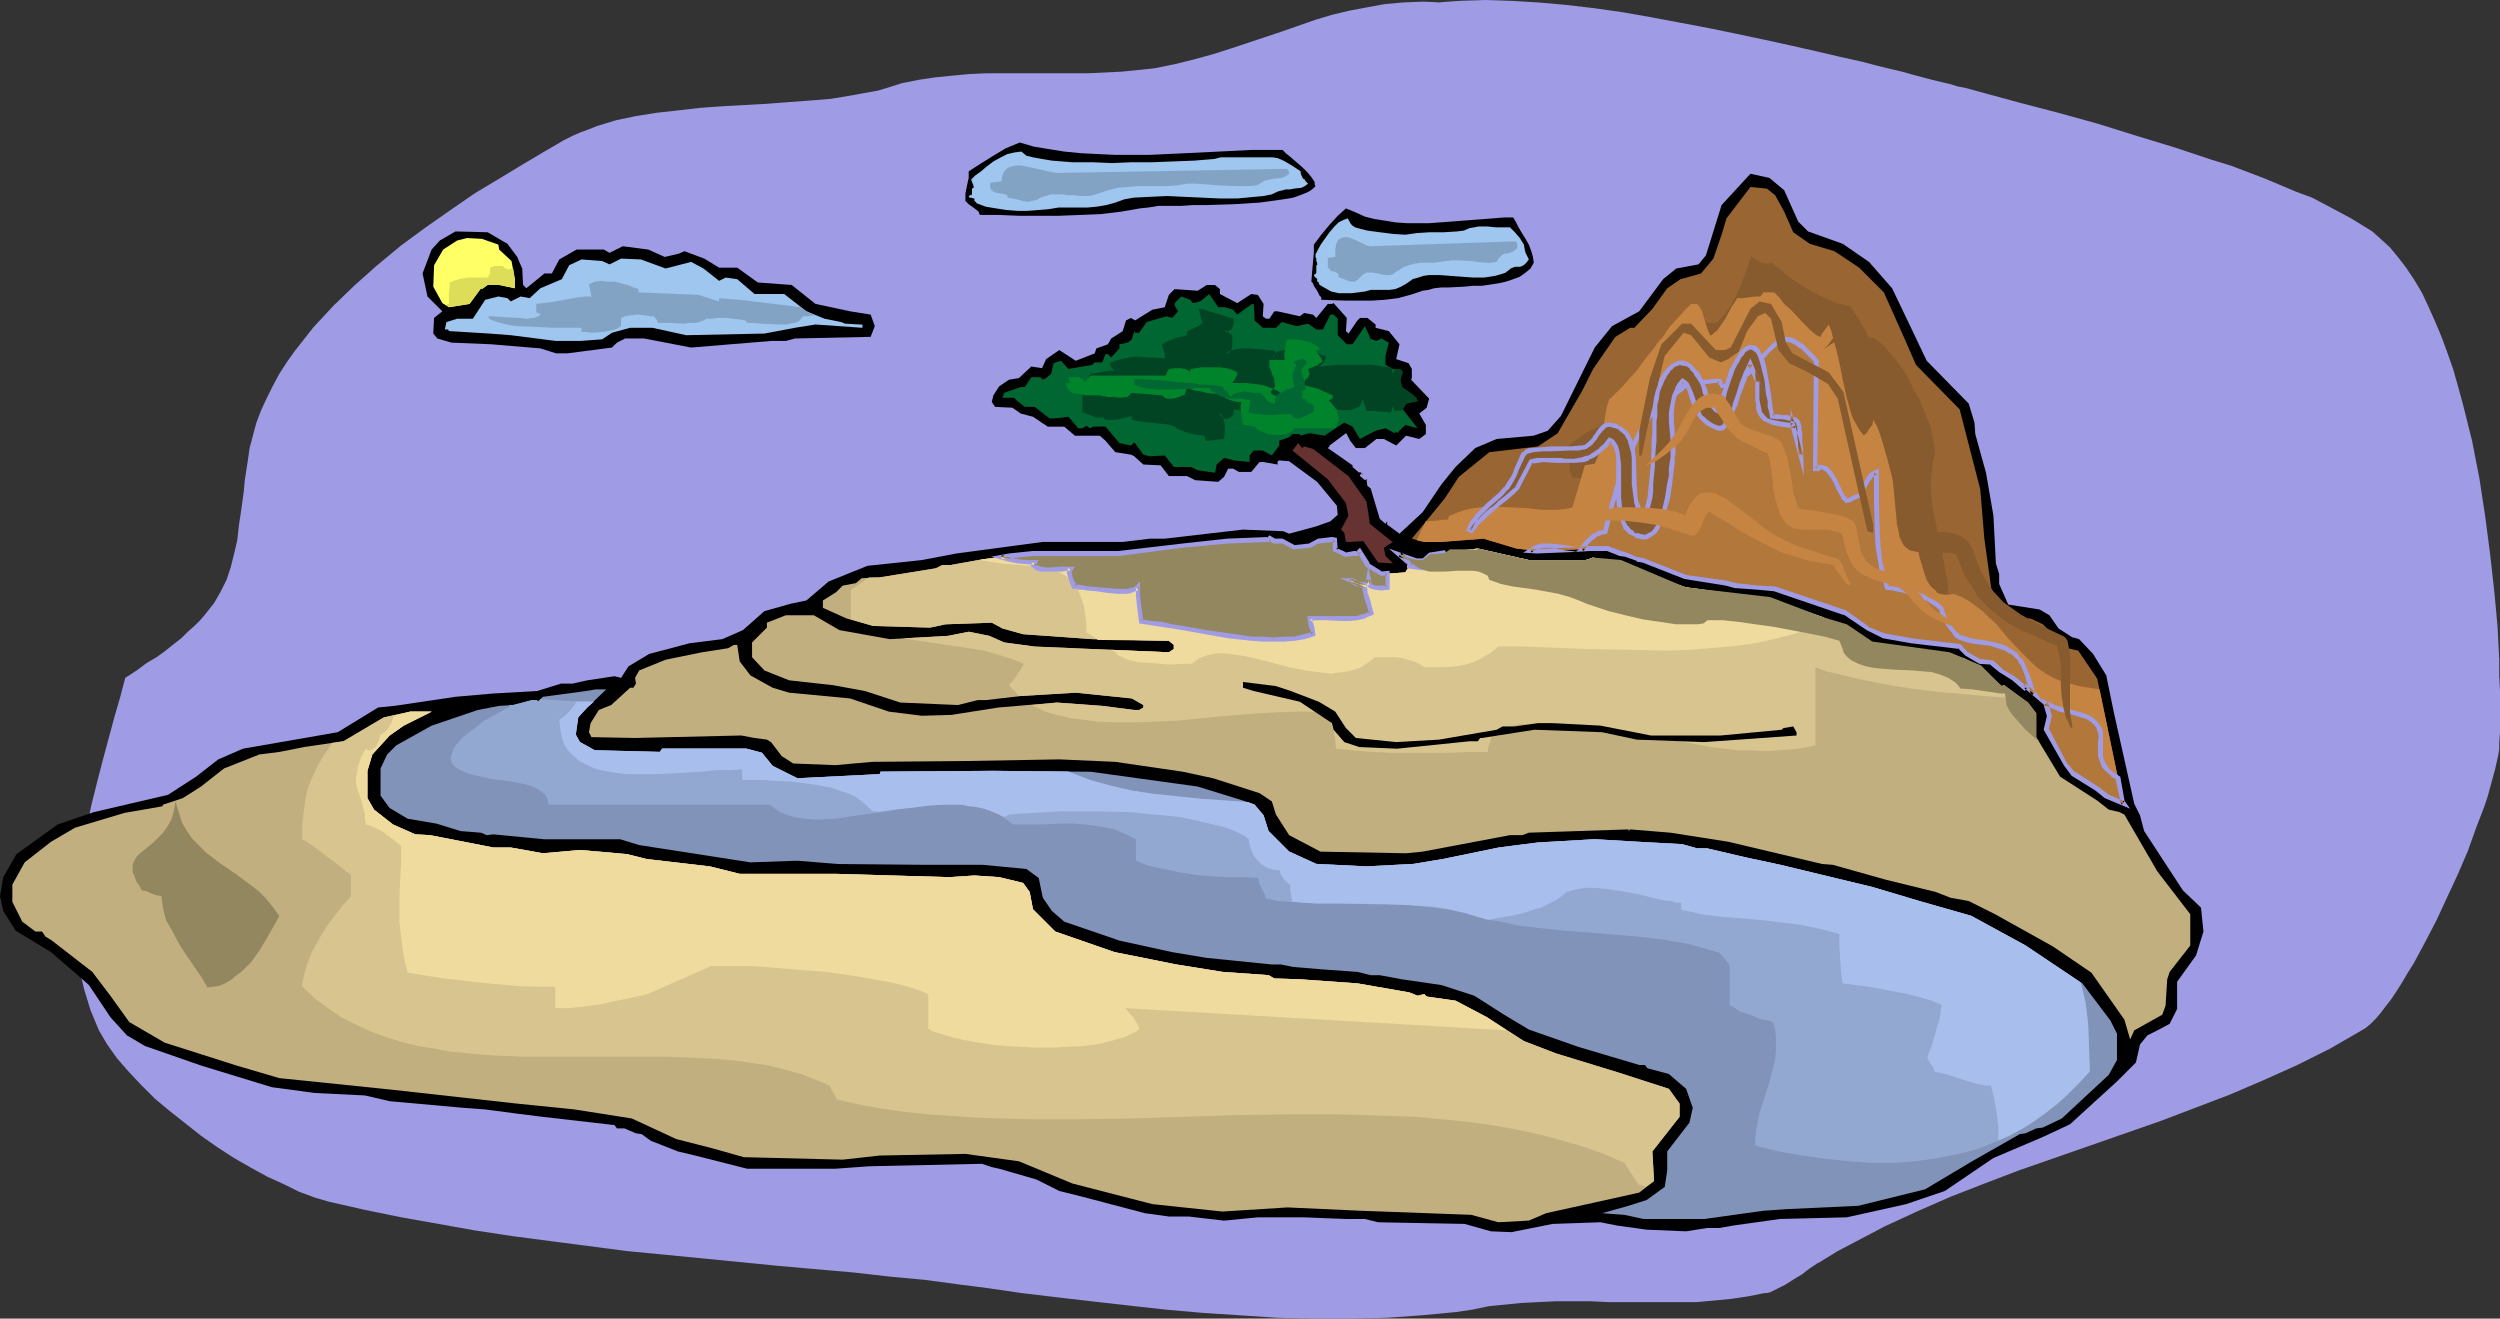<?xml version="1.0" encoding="UTF-8" standalone="no"?>
<svg
   version="1.0"
   width="129.766mm"
   height="68.445mm"
   id="svg51"
   sodipodi:docname="Mountain &amp; Tree.wmf"
   xmlns:inkscape="http://www.inkscape.org/namespaces/inkscape"
   xmlns:sodipodi="http://sodipodi.sourceforge.net/DTD/sodipodi-0.dtd"
   xmlns="http://www.w3.org/2000/svg"
   xmlns:svg="http://www.w3.org/2000/svg">
  <rect width="100%" height="100%" fill="#333333" stroke="none"/>
  <sodipodi:namedview
     id="namedview51"
     pagecolor="#ffffff"
     bordercolor="#000000"
     borderopacity="0.25"
     inkscape:showpageshadow="2"
     inkscape:pageopacity="0.0"
     inkscape:pagecheckerboard="0"
     inkscape:deskcolor="#d1d1d1"
     inkscape:document-units="mm" />
  <defs
     id="defs1">
    <pattern
       id="WMFhbasepattern"
       patternUnits="userSpaceOnUse"
       width="6"
       height="6"
       x="0"
       y="0" />
  </defs>
  <path
     style="fill:#a09be5;fill-opacity:1;fill-rule:evenodd;stroke:none"
     d="m 283.123,0.485 -4.04,-0.162 -3.878,0.162 -3.555,0.323 -3.555,0.646 -3.394,0.646 -3.394,0.808 -3.232,0.969 -6.464,2.262 -3.394,1.131 -6.787,2.262 -3.555,1.131 -3.555,0.969 -3.878,0.969 -4.04,0.808 -3.07,0.323 -3.232,0.323 -6.626,0.323 h -13.413 -6.626 l -3.394,0.162 -3.394,0.323 -3.232,0.323 -3.232,0.485 -3.232,0.646 -3.07,0.969 -1.616,0.485 -1.778,0.323 -3.555,0.646 -3.878,0.646 -3.878,0.323 -4.363,0.323 -4.202,0.323 -8.726,0.485 -4.525,0.323 -4.202,0.485 -4.363,0.485 -4.04,0.646 -3.878,0.808 -3.717,1.131 -1.616,0.646 -1.778,0.646 -1.454,0.646 -1.616,0.808 -1.939,1.131 -1.939,1.131 -4.363,2.585 -4.525,2.747 -4.848,2.908 -4.686,3.232 -4.848,3.393 -4.848,3.555 -4.686,3.878 -4.363,3.878 -4.202,4.04 -2.101,2.262 -1.939,2.101 -1.778,2.262 -1.778,2.262 -1.616,2.262 -1.454,2.262 -1.293,2.424 -1.131,2.262 -1.131,2.424 -0.97,2.585 -0.646,2.424 -0.646,2.424 -0.323,2.262 -0.323,2.101 -0.323,2.101 -0.162,1.939 -0.485,3.555 -0.485,3.232 -0.323,2.908 -0.646,2.747 -0.646,2.585 -0.808,2.424 -1.131,2.262 -1.293,2.262 -1.778,2.262 -0.97,1.131 -1.131,1.131 -1.293,1.131 -1.293,1.293 -1.454,1.131 -1.616,1.293 -1.778,1.293 -1.939,1.131 -1.939,1.454 -2.262,1.454 -0.97,3.716 -1.131,3.878 -1.131,4.201 -1.131,4.201 -1.131,4.363 -1.131,4.524 -0.97,4.524 -0.808,4.686 -0.646,4.686 -0.323,4.524 -0.162,4.686 0.162,4.363 0.162,2.262 0.162,2.262 0.485,2.101 0.485,2.101 0.646,2.101 0.646,2.101 0.808,1.939 0.808,1.939 1.616,2.747 1.939,2.747 2.262,2.585 2.424,2.585 2.747,2.747 2.909,2.424 3.07,2.424 3.07,2.424 3.232,2.262 3.232,2.101 3.394,1.939 3.232,1.777 3.232,1.454 2.909,1.454 3.07,1.131 2.747,0.808 7.11,1.616 7.11,1.454 7.272,1.293 7.272,1.293 7.434,1.131 7.434,0.969 14.867,1.939 15.029,1.454 14.706,1.454 14.706,1.293 7.11,0.808 6.949,0.646 5.979,0.808 6.302,0.808 6.626,0.969 6.787,0.808 6.949,0.808 7.11,0.808 7.272,0.808 7.272,0.646 7.434,0.485 7.272,0.485 7.272,0.162 h 7.272 l 7.11,-0.162 6.787,-0.485 3.394,-0.323 3.394,-0.323 3.232,-0.485 3.07,-0.646 3.232,-0.323 3.232,-0.323 3.232,-0.162 3.394,-0.162 h 6.949 l 3.555,0.162 h 3.394 7.11 6.787 l 3.394,-0.323 3.394,-0.323 3.232,-0.485 3.232,-0.646 h 0.485 l 0.646,-0.162 0.646,-0.323 0.646,-0.323 1.616,-0.808 1.778,-1.131 1.616,-0.969 0.808,-0.646 0.646,-0.485 1.454,-0.969 0.646,-0.323 0.485,-0.323 2.909,-1.777 3.07,-1.616 6.141,-3.232 6.302,-2.908 6.626,-2.908 6.626,-2.585 6.787,-2.585 13.898,-4.847 13.898,-4.847 6.787,-2.585 6.787,-2.585 6.787,-2.908 6.464,-2.908 6.464,-3.232 6.141,-3.555 0.808,-0.485 0.97,-0.808 0.97,-0.969 0.97,-1.131 0.97,-1.293 1.131,-1.454 0.97,-1.454 1.131,-1.777 1.131,-1.939 1.131,-1.777 2.262,-4.201 2.262,-4.363 2.101,-4.524 2.101,-4.524 1.939,-4.524 1.616,-4.524 1.616,-4.201 0.646,-1.939 0.485,-1.777 0.485,-1.777 0.485,-1.777 0.323,-1.454 0.323,-1.454 0.162,-1.131 v -1.131 l 0.162,-2.262 v -2.424 -2.747 -2.747 l -0.162,-2.908 v -3.232 l -0.162,-3.232 -0.162,-3.232 -0.323,-3.555 -0.323,-3.393 -0.808,-7.271 -0.97,-7.433 -1.131,-7.433 -1.454,-7.433 -1.778,-7.11 -0.97,-3.555 -0.97,-3.393 -1.131,-3.232 -1.131,-3.07 -1.293,-3.07 -1.293,-2.908 -1.293,-2.747 -1.454,-2.424 -1.616,-2.424 -1.616,-2.101 -1.616,-1.939 -1.778,-1.616 -1.616,-1.454 -2.101,-1.293 -2.101,-1.293 -2.424,-1.293 -2.424,-1.293 -2.747,-1.454 -3.07,-1.131 -3.07,-1.293 -3.07,-1.293 -3.394,-1.293 -3.394,-1.293 -3.717,-1.131 -7.272,-2.424 -7.434,-2.262 -7.757,-2.424 -7.595,-2.101 -7.434,-1.939 -7.11,-1.939 -3.555,-0.969 -1.616,-0.323 -1.616,-0.485 -3.394,-0.808 -3.07,-0.808 -2.909,-0.808 -2.747,-0.646 -1.293,-0.323 -1.293,-0.323 -2.424,-0.646 -4.363,-0.969 -4.848,-1.131 -5.01,-1.131 -5.171,-1.131 -5.333,-1.131 -5.494,-1.131 -11.15,-2.101 -5.494,-0.969 -5.656,-0.808 -5.494,-0.646 -5.494,-0.485 -5.333,-0.323 L 291.526,0 l -5.01,0.162 -4.686,0.323 z"
     id="path1" />
  <path
     style="fill:#000000;fill-opacity:1;fill-rule:evenodd;stroke:none"
     d="m 350.025,37.325 2.747,6.14 1.939,1.939 6.787,2.424 5.171,3.555 4.525,5.171 3.717,7.756 3.07,6.463 8.242,8.402 1.131,3.716 0.162,2.262 2.101,7.594 1.454,8.402 0.485,9.372 0.646,2.101 v 1.939 l 1.778,4.04 6.141,0.969 1.939,1.131 1.778,2.585 2.747,1.777 h 0.162 l 1.131,0.323 2.747,2.908 2.586,4.201 1.454,7.11 4.04,18.097 1.131,2.262 0.808,3.07 7.595,11.634 3.555,3.393 0.485,4.686 -1.454,4.686 -3.717,5.171 v 5.332 l -1.454,2.908 -2.424,1.293 -1.939,0.969 -1.454,1.777 -0.808,3.555 -3.717,3.716 -9.211,8.402 -5.171,2.424 -9.858,4.201 -9.534,6.463 -7.595,2.585 -11.635,2.585 -13.09,0.323 -9.211,1.293 -2.747,0.485 h -2.424 l -4.04,0.646 -7.757,-0.323 -5.818,-0.808 -3.232,-0.646 -9.373,0.323 -8.08,1.616 -4.04,-0.162 -5.171,-1.454 -16.968,-0.323 -2.586,-0.646 h -3.717 l -8.242,-0.323 h -9.05 l -6.626,0.646 -6.949,-0.808 h -3.878 l -4.686,-0.646 -12.282,-3.232 -4.525,-1.131 -4.525,-2.262 -7.272,-2.101 -1.454,-0.323 -1.939,-0.646 -22.139,0.485 -6.626,0.485 h -17.291 l -10.181,-2.585 -3.394,-0.808 -5.333,-2.101 -1.778,-1.293 -1.131,-0.162 -2.262,-0.969 h -1.454 l -0.485,-0.646 -14.059,-1.616 -5.171,-0.646 -6.141,-0.808 -4.363,-0.323 -14.382,-1.293 -4.848,-1.131 -9.858,-0.485 -8.403,-1.131 -13.736,-4.201 -11.15,-3.878 -3.555,-2.101 -3.232,-3.555 -4.202,-6.302 -7.434,-6.463 L 3.07,182.586 0.646,178.708 0,175.799 l 0.646,-3.716 2.586,-4.524 8.08,-5.817 7.11,-2.424 14.544,-3.393 5.494,-3.555 4.363,-3.393 4.848,-2.101 18.584,-3.232 7.918,-4.847 3.232,-0.323 11.958,-1.777 7.434,-0.646 8.565,-0.485 4.686,-1.454 h 2.262 l 2.909,-0.646 5.333,-0.808 1.293,0.323 1.454,-2.262 4.04,-2.424 7.918,-2.101 6.464,-0.808 4.04,-1.777 4.202,-3.716 5.171,-1.454 3.07,-0.646 4.363,-3.716 7.595,-3.07 10.666,-1.131 6.787,-1.293 16.968,-2.262 h 15.675 l 5.333,-0.646 h 2.909 l 15.352,-1.777 7.918,0.323 1.131,0.485 5.333,-1.454 2.747,-0.969 1.454,-1.293 -0.162,-1.777 -3.878,-4.686 -5.494,-4.04 -1.939,-0.162 -0.323,0.162 v 0.646 l -2.747,-0.485 h -0.808 l -1.616,1.939 h -2.424 l -1.131,-0.646 h -0.97 l -0.808,1.616 -1.131,0.969 -4.525,-0.323 -1.616,-0.808 h -3.555 l -1.616,-2.101 -3.394,-0.162 -1.778,-1.616 -0.646,-0.323 -3.07,-0.485 -1.939,-2.262 -1.131,-0.969 h -4.848 l -2.101,-1.777 h -3.232 l -2.909,-1.939 -2.424,-0.646 -1.616,-1.131 -3.394,-0.162 -0.646,-0.969 0.323,-1.293 1.131,-1.777 1.939,-1.293 1.939,-0.323 2.424,-2.262 2.101,0.323 0.808,-1.777 2.586,-1.777 3.232,2.101 3.717,-1.454 0.323,-0.969 2.262,-0.808 0.646,-1.131 2.262,-1.454 0.646,-2.101 0.97,-0.485 0.808,0.485 3.394,-2.101 2.424,-0.485 0.808,-2.424 1.131,-1.131 4.525,0.323 1.778,-1.131 h 1.616 l 0.97,0.808 v 0.969 l 3.394,1.777 2.747,-1.777 1.293,0.162 1.131,1.777 -0.162,2.424 0.646,0.485 h 0.646 l 0.97,-1.454 h 0.646 l 4.363,0.969 0.808,-0.646 1.778,0.323 0.646,0.646 2.262,-2.747 h 0.808 l 0.323,-0.162 2.586,2.908 -0.162,2.585 0.485,0.485 1.778,-2.585 0.485,-0.485 h 1.454 l 1.616,1.293 v 0.646 l 2.586,0.646 2.101,2.585 -0.646,2.908 2.424,0.808 0.646,1.131 v 1.777 l -0.162,0.323 3.555,3.716 -0.485,1.777 -0.808,0.646 -0.646,0.485 1.293,2.262 v 1.777 l -1.293,0.969 -2.586,-0.646 -1.939,1.939 -2.424,-1.293 h -1.454 l -2.262,1.777 h -1.778 l -1.131,-1.454 -0.646,-1.293 -0.162,-0.162 -3.232,2.424 v 0.162 l -0.323,0.323 4.848,3.393 v 0.323 l 1.293,1.131 0.162,-0.162 0.646,0.646 -0.323,-0.485 -0.323,0.485 v 0.162 l 0.97,0.808 0.323,-0.162 0.162,0.162 h -0.162 l 0.162,1.131 0.646,0.485 1.778,5.978 1.131,0.969 0.323,-0.485 v 0.646 l 2.424,1.777 4.525,-4.201 3.717,-5.494 2.747,-3.393 3.878,-3.716 4.202,-1.777 7.272,-0.646 2.747,-0.969 2.586,-2.908 6.626,-13.411 3.394,-4.201 5.333,-2.908 4.686,-6.302 2.586,-2.101 4.363,-0.808 1.454,-1.777 3.07,-9.856 5.656,-6.14 3.717,0.808 z"
     id="path2" />
  <path
     style="fill:#996532;fill-opacity:1;fill-rule:evenodd;stroke:none"
     d="m 348.248,38.295 1.778,3.232 1.778,4.04 3.232,2.262 4.848,1.454 4.848,3.232 4.848,4.847 4.04,9.048 2.262,5.171 8.565,8.725 4.04,15.673 0.808,9.695 1.454,10.503 1.778,4.201 1.293,0.969 h 4.525 l 2.424,1.131 2.909,2.908 1.939,1.777 2.101,0.485 3.717,5.494 5.01,23.914 v 0.162 l 0.162,0.485 -3.394,-1.616 -1.778,-1.293 -4.686,-2.908 -1.454,-1.777 -3.878,-6.948 0.646,-2.747 -0.646,-2.101 -4.04,-3.716 -0.162,0.323 -2.101,-1.777 -2.586,-1.616 -1.778,-1.454 -2.262,-0.323 -2.747,-1.454 -1.293,-1.454 -9.373,-1.131 -5.494,-0.969 -3.232,-1.454 -4.363,-3.07 -13.736,-4.686 -3.394,-0.323 -4.363,-0.323 -1.778,-0.485 -8.08,-1.131 -8.242,-3.393 -1.131,-0.162 -2.262,-0.969 -1.131,-0.162 -2.424,-0.969 h -3.394 l -10.504,0.485 -4.04,-0.485 -6.464,-1.939 -8.403,0.646 h -3.232 l -2.424,-0.646 6.464,-7.917 2.747,-4.201 5.979,-4.847 9.534,-1.131 3.878,-2.585 4.848,-8.402 2.101,-4.201 4.363,-6.302 2.909,-1.777 h 0.808 l 3.555,-3.716 2.909,-4.04 2.586,-1.777 4.04,-1.131 2.424,-2.908 1.616,-4.686 0.97,-3.232 4.686,-6.14 3.232,0.323 z"
     id="path3" />
  <path
     style="fill:#875b2d;fill-opacity:1;fill-rule:evenodd;stroke:none"
     d="m 343.561,50.251 -0.646,1.939 -0.646,1.777 -0.646,1.777 -0.646,1.454 -0.808,1.616 -0.808,1.454 -1.131,1.454 -1.454,1.616 h -4.202 l -0.162,1.616 -0.162,1.777 -0.323,1.454 v 0.808 l -0.162,0.485 -0.808,0.162 -0.808,0.162 -0.808,0.485 -0.646,0.485 -0.808,0.646 -0.485,0.646 -1.131,1.616 -0.808,1.939 -0.646,1.777 -0.485,1.777 v 0.808 0.646 l -2.101,0.485 -2.262,0.485 -2.262,0.646 -2.262,0.808 -2.101,0.808 -2.101,0.969 -1.778,1.293 -1.778,1.293 0.162,3.393 0.162,1.616 0.162,0.646 0.323,0.646 2.101,0.162 h 2.424 l 5.01,-0.162 h 2.747 l 2.424,0.162 2.424,0.162 2.101,0.323 0.485,0.646 0.485,0.808 0.323,0.969 v 0.969 l 2.424,0.646 2.586,0.323 2.586,0.323 2.586,0.162 2.586,0.323 h 2.586 l 2.424,-0.162 2.424,-0.162 v 0.646 l 0.323,0.485 0.646,1.293 0.808,1.616 2.101,2.908 1.131,1.293 0.97,1.293 0.97,0.808 2.101,0.162 1.778,0.323 1.778,0.323 1.616,0.323 1.454,0.485 1.454,0.323 2.747,1.131 2.586,1.131 2.909,1.131 1.454,0.646 1.778,0.485 1.778,0.646 2.101,0.485 h 0.485 v -1.616 l -0.162,-1.616 -0.646,-3.393 -0.646,-3.555 -0.808,-3.555 -0.808,-3.716 -0.162,-1.777 -0.162,-1.777 v -1.616 l 0.162,-1.777 0.162,-1.616 0.323,-1.616 0.162,-0.485 v -0.485 l -0.162,-1.454 -0.323,-1.454 -0.323,-1.777 -0.808,-1.939 -0.808,-1.939 -0.808,-1.939 -1.131,-1.939 -0.97,-2.101 -1.131,-1.777 -1.293,-1.616 -1.131,-1.454 -1.131,-1.293 -1.131,-0.969 -0.485,-0.323 -0.485,-0.323 h -0.485 l -0.485,-0.162 -0.323,-0.808 -0.485,-0.808 -0.97,-1.777 -0.97,-1.454 -0.485,-0.646 -0.323,-0.646 h -0.97 l -0.808,-0.323 -0.97,-0.162 -0.97,-0.485 -2.262,-0.969 -2.101,-1.131 -2.262,-1.454 -1.939,-1.293 -0.808,-0.808 -0.808,-0.646 -0.808,-0.485 -0.485,-0.646 h -0.323 l -0.323,0.162 h -0.808 l -0.646,-0.162 -0.646,-0.323 -0.646,-0.323 z"
     id="path4" />
  <path
     style="fill:#c68442;fill-opacity:1;fill-rule:evenodd;stroke:none"
     d="m 284.577,101.149 1.454,-0.646 1.454,-0.485 1.454,-0.323 1.454,-0.162 3.07,-0.162 2.909,0.162 3.07,0.162 3.07,0.323 h 2.909 l 1.616,-0.162 1.454,-0.323 2.424,-8.241 1.939,-0.323 0.646,-1.454 0.485,-1.454 0.323,-1.616 0.162,-1.777 0.485,-3.393 0.323,-1.616 0.485,-1.454 0.323,-0.162 0.323,-0.323 0.646,-0.646 0.646,-0.646 0.808,-0.808 0.808,-0.969 1.778,-1.939 1.616,-2.262 1.616,-1.939 0.646,-0.969 0.646,-0.808 0.485,-0.485 0.323,-0.485 1.131,-1.616 1.454,-1.616 1.454,-1.616 1.293,-1.293 h 1.131 l 0.485,0.485 0.485,0.808 0.485,1.616 0.485,1.616 0.646,1.616 h 0.323 l 0.323,-0.323 0.808,-0.646 0.646,-0.969 0.808,-1.131 1.293,-2.424 0.646,-0.969 0.485,-0.808 h 1.131 l 1.131,-0.162 1.293,-0.162 h 0.97 l 0.646,-0.808 h 2.101 l 0.97,0.969 0.97,1.293 1.293,1.131 2.586,2.747 1.131,1.131 1.131,0.969 0.485,0.323 0.485,0.162 0.323,-0.646 0.485,-0.646 0.485,-0.646 0.323,-0.485 0.485,1.131 0.323,1.293 0.808,2.908 0.646,2.908 0.646,3.232 0.646,2.908 0.808,2.908 0.485,1.293 0.646,1.131 0.646,1.131 0.808,0.969 0.162,-0.323 0.323,-0.162 0.485,-0.808 0.646,-0.808 0.162,-0.646 v -0.485 l 0.323,0.646 0.485,0.808 0.646,1.777 0.646,2.101 0.646,2.262 1.131,4.363 0.646,1.939 0.323,0.969 0.323,0.646 h 0.162 l 0.162,-0.323 0.162,-0.323 0.162,-0.323 h 0.97 l 0.323,0.969 0.323,1.131 0.162,1.293 0.323,1.616 0.162,1.777 0.323,1.777 0.646,3.716 0.485,1.616 0.485,1.616 0.485,1.454 0.808,1.293 0.97,0.808 0.323,0.485 0.646,0.162 0.646,0.162 h 0.485 0.646 l 0.808,-0.162 1.616,0.646 1.454,0.808 1.293,0.969 1.293,0.969 1.293,1.293 1.293,1.131 2.262,2.747 2.424,2.585 2.424,2.424 1.293,1.131 1.454,0.969 1.454,0.808 1.454,0.646 1.778,0.485 1.778,0.485 4.04,0.646 4.525,21.813 v 0.162 l 0.162,0.485 -3.394,-1.616 -1.778,-1.293 -4.686,-2.908 -1.454,-1.777 -3.878,-6.948 0.646,-2.747 -0.646,-2.101 -4.04,-3.716 -0.162,0.323 -2.101,-1.777 -2.586,-1.616 -1.778,-1.454 -2.262,-0.323 -2.747,-1.454 -1.293,-1.454 -9.373,-1.131 -5.494,-0.969 -3.232,-1.454 -4.363,-3.07 -13.736,-4.686 -3.394,-0.323 -4.363,-0.323 -1.778,-0.485 -8.08,-1.131 -8.242,-3.393 -1.131,-0.162 -2.262,-0.969 -1.131,-0.162 -2.424,-0.969 h -3.394 l -10.504,0.485 -4.04,-0.485 -6.464,-1.939 -8.403,0.646 h -3.232 l -1.454,-0.323 0.808,-1.777 0.97,-1.939 2.262,-0.162 1.131,-0.162 h 0.808 l 0.323,-0.323 v -0.485 z"
     id="path5" />
  <path
     style="fill:#b2773a;fill-opacity:1;fill-rule:evenodd;stroke:none"
     d="m 401.252,137.989 1.454,0.646 1.293,0.485 2.909,0.808 1.293,0.323 1.293,0.485 0.97,0.485 0.808,0.808 0.485,0.808 0.323,0.808 0.162,0.969 -0.162,0.808 v 0.969 0.969 0.969 l 0.162,0.969 0.485,0.969 0.808,0.808 0.808,0.808 1.131,0.808 0.97,4.363 v 0.162 l 0.162,0.485 -3.394,-1.616 -1.778,-1.293 -4.686,-2.908 -1.454,-1.777 -3.878,-6.948 0.646,-2.747 -0.646,-2.101 z m -101.161,-29.892 0.97,-0.646 0.97,-0.323 1.293,-0.162 1.131,0.162 2.586,0.323 1.131,0.162 1.293,0.162 -7.918,0.323 z m 10.181,-0.323 0.808,-1.131 1.131,-1.131 0.485,-0.485 0.808,-0.323 0.646,-0.323 h 0.808 l 0.646,-2.747 0.808,-2.908 0.808,-2.908 0.97,-3.07 1.131,-2.908 1.293,-2.908 1.454,-2.747 1.616,-2.585 0.646,-0.969 0.97,-0.808 2.424,-1.777 0.97,-0.808 1.131,-0.808 0.808,-0.808 0.485,-0.969 h 0.485 l 0.485,0.162 h 0.323 l 0.162,0.323 1.131,-0.162 1.293,-0.162 h 1.293 l 1.131,-0.162 0.162,0.646 0.162,0.485 h 0.97 l 1.131,-1.131 h 0.808 l 0.646,-0.162 1.293,-0.808 1.131,-1.131 2.101,-2.585 1.293,-1.293 1.131,-1.131 0.646,-0.485 0.646,-0.323 0.485,-0.162 h 0.485 l 1.131,0.162 0.97,0.485 0.808,0.646 1.616,1.616 0.808,0.808 0.485,0.646 -0.162,21.005 h 0.485 l 0.323,-0.162 0.162,-0.162 h 0.485 l 0.485,0.323 0.323,0.162 0.323,0.485 0.808,0.808 0.485,1.131 0.485,1.131 0.646,1.131 0.485,0.808 0.323,0.323 0.323,0.323 0.323,-0.162 h 0.323 l 0.646,-0.323 0.808,-0.323 0.646,-0.323 v -0.323 l 0.323,-0.485 0.323,-0.646 0.323,-0.969 0.485,-0.646 0.485,-0.808 0.646,-0.323 0.485,-0.323 v 5.655 l 0.162,6.14 0.162,2.908 0.323,2.908 0.646,2.747 0.323,1.293 0.485,1.131 h 1.293 l 1.293,0.323 1.454,0.323 1.616,0.485 1.454,0.646 1.293,0.646 1.131,0.646 1.131,0.808 0.162,0.646 0.162,0.808 0.485,0.808 0.485,0.969 0.646,0.969 0.646,0.808 0.646,0.485 0.485,0.323 1.454,0.485 1.454,0.323 1.454,0.162 1.454,0.323 1.616,0.323 1.293,0.485 1.293,0.646 0.646,0.485 0.485,0.646 0.485,0.646 0.485,0.646 0.808,1.616 0.323,0.808 0.162,0.808 0.485,1.616 0.323,0.485 0.323,0.485 -1.778,-1.454 -0.162,0.323 -2.101,-1.777 -2.586,-1.616 -1.778,-1.454 -2.262,-0.323 -2.747,-1.454 -1.293,-1.454 -9.373,-1.131 -5.494,-0.969 -3.232,-1.454 -4.363,-3.07 -13.736,-4.686 -3.394,-0.323 -4.363,-0.323 -1.778,-0.485 -8.08,-1.131 -8.242,-3.393 -1.131,-0.162 -2.262,-0.969 -1.131,-0.162 -2.424,-0.969 h -3.394 z"
     id="path6" />
  <path
     style="fill:#a09be5;fill-opacity:1;fill-rule:evenodd;stroke:none"
     d="m 401.737,137.666 -0.646,0.646 1.293,0.646 h 0.162 l 1.454,0.646 2.747,0.646 1.454,0.485 1.131,0.323 v 0 l 0.97,0.646 -0.162,-0.162 0.808,0.808 v 0 l 0.485,0.646 -0.162,-0.162 0.323,0.969 v 0 l 0.162,0.808 v -0.162 l -0.162,0.969 v 0.969 0.969 0.969 0 l 0.323,0.969 0.485,1.293 0.808,0.808 0.97,0.808 v 0.162 l 1.131,0.646 -0.323,-0.323 0.97,4.363 v 0 0.323 l 0.323,0.485 0.485,-0.646 -3.394,-1.454 h 0.162 l -1.939,-1.454 -4.525,-2.908 v 0.162 l -1.454,-1.777 v 0.162 l -3.717,-7.11 v 0.323 l 0.646,-2.747 -0.646,-2.262 v -0.162 l -0.162,-0.323 -1.293,-0.646 0.646,1.454 -0.162,-0.162 0.646,2.262 v -0.162 l -0.646,2.747 4.04,7.11 1.454,1.939 4.686,2.908 1.778,1.454 5.01,2.101 -1.131,-1.616 v 0.162 -0.323 l -0.808,-4.524 -1.293,-0.808 v 0 l -0.97,-0.808 0.162,0.162 -0.646,-0.969 v 0.162 l -0.485,-1.131 v 0.162 l -0.162,-0.808 v 0 -0.969 -0.969 -0.969 0.162 -0.969 -0.969 -0.162 l -0.323,-0.808 -0.646,-0.969 -0.808,-0.808 -1.131,-0.646 v 0 l -1.293,-0.485 -1.293,-0.323 -2.909,-0.808 -1.454,-0.485 h 0.162 l -2.424,-1.131 z"
     id="path7" />
  <path
     style="fill:#a09be5;fill-opacity:1;fill-rule:evenodd;stroke:none"
     d="m 300.252,107.612 0.162,0.808 0.808,-0.646 -0.162,0.162 1.131,-0.323 v 0 l 1.131,-0.162 v 0 h 1.131 v 0 l 2.424,0.485 1.293,0.162 1.131,0.162 0.162,-0.969 -7.918,0.485 v 0 l -1.293,-0.162 -1.454,0.808 2.586,0.162 h 0.162 l 7.918,-0.323 v -0.969 l -1.131,-0.162 -1.293,-0.162 -2.586,-0.323 v 0 h -1.131 -0.162 -1.131 l -1.131,0.485 -2.101,1.293 z"
     id="path8" />
  <path
     style="fill:#a09be5;fill-opacity:1;fill-rule:evenodd;stroke:none"
     d="m 310.11,107.289 0.485,0.808 0.97,-1.131 h -0.162 l 1.131,-1.131 v 0.162 l 0.485,-0.485 v 0 l 0.646,-0.485 v 0.162 l 0.646,-0.323 v 0 l 0.97,-0.162 0.808,-3.07 0.646,-2.747 0.97,-2.908 0.97,-3.07 v 0 l 1.131,-2.908 v 0 l 1.293,-2.908 1.293,-2.747 v 0.162 l 1.616,-2.585 0.808,-0.969 h -0.162 l 0.97,-0.969 v 0.162 l 2.262,-1.777 1.131,-0.808 v 0 l 0.97,-0.808 h 0.162 l 0.808,-0.969 0.646,-0.808 -0.485,0.162 h 0.485 -0.162 0.485 v 0 l 0.323,0.162 -0.162,-0.162 0.323,0.323 h 1.293 0.162 l 1.293,-0.162 1.131,-0.162 v 0 h 1.131 l -0.485,-0.323 0.162,0.646 h 0.162 l 0.323,0.646 h 1.454 l 1.131,-1.131 -0.323,0.162 h 0.808 l 0.808,-0.323 1.293,-0.808 1.293,-1.131 v 0 l 2.101,-2.747 v 0.162 l 1.131,-1.293 1.293,-1.131 h -0.162 l 0.646,-0.323 v 0 l 0.646,-0.323 v 0 l 0.485,-0.162 h -0.162 0.646 -0.162 l 0.97,0.162 h -0.162 l 0.97,0.485 v 0 l 0.808,0.646 v -0.162 l 1.616,1.616 0.808,0.808 0.485,0.646 -0.162,-0.323 -0.162,21.49 h 1.131 l 0.485,-0.323 0.162,-0.162 -0.485,0.162 h 0.485 v 0 l 0.323,0.162 0.485,0.323 -0.162,-0.162 0.323,0.323 v 0 l 0.646,0.969 v -0.162 l 0.646,1.131 0.485,1.131 0.646,1.131 0.485,0.969 0.323,0.323 v 0 l 0.485,0.485 0.485,-0.162 v 0 h 0.323 l 0.808,-0.485 0.808,-0.323 v 0 l 0.808,-0.323 0.162,-0.485 v 0 l 0.162,-0.485 v 0 l 0.323,-0.646 0.485,-0.808 v 0 l 0.485,-0.808 0.485,-0.646 -0.162,0.162 0.485,-0.485 v 0 l 0.485,-0.162 -0.646,-0.485 v 5.655 l 0.162,6.14 0.162,2.908 v 0 l 0.485,2.908 0.485,2.747 v 0 l 0.485,1.293 0.485,1.454 1.616,0.162 h -0.162 l 1.454,0.323 v 0 l 1.454,0.323 1.454,0.485 h -0.162 l 1.454,0.646 v -0.162 l 1.454,0.646 h -0.162 l 1.293,0.808 0.97,0.808 -0.162,-0.323 0.162,0.646 0.162,0.808 h 0.162 l 0.485,0.969 v 0 l 0.485,0.969 0.646,0.808 v 0 l 0.646,0.808 v 0.162 l 0.646,0.646 0.646,0.323 1.454,0.485 v 0 l 1.616,0.323 1.454,0.162 1.454,0.162 v 0 l 1.454,0.485 1.454,0.485 -0.162,-0.162 1.131,0.808 v -0.162 l 0.646,0.485 v 0 l 0.485,0.485 v 0 l 0.646,0.646 h -0.162 l 0.485,0.808 v -0.162 l 0.646,1.616 v 0 l 0.323,0.808 v 0 l 0.162,0.808 0.646,1.616 0.162,0.646 0.323,0.485 0.646,-0.646 -1.939,-1.616 -0.485,0.485 h 0.646 l -2.101,-1.777 v 0 l -2.747,-1.616 h 0.162 l -1.778,-1.616 -2.586,-0.323 0.162,0.162 -2.747,-1.616 0.162,0.162 -1.454,-1.616 -9.534,-1.131 -5.333,-0.969 v 0 l -3.232,-1.293 h 0.162 l -4.525,-3.232 -13.898,-4.686 -3.394,-0.162 -4.363,-0.485 h 0.162 l -1.939,-0.485 v 0 l -8.08,-1.131 h 0.162 l -8.242,-3.232 v 0 l -1.293,-0.323 0.162,0.162 -2.262,-0.969 v 0 l -1.131,-0.323 -2.586,-0.969 h -3.555 l -1.778,0.162 -0.808,0.969 2.747,-0.162 v 0 h 3.394 -0.162 l 2.424,0.969 1.131,0.162 v 0 l 2.262,0.808 v 0.162 l 1.131,0.162 v 0 l 8.242,3.232 8.08,1.293 v 0 l 1.778,0.485 4.525,0.323 3.394,0.323 h -0.162 l 13.736,4.686 -0.162,-0.162 4.525,3.07 3.232,1.616 5.494,0.969 9.534,1.131 -0.323,-0.162 1.454,1.454 2.747,1.616 2.424,0.162 h -0.323 l 1.778,1.454 2.586,1.616 v 0 l 2.424,2.101 0.485,-0.646 h -0.646 l 4.363,3.716 -2.262,-3.232 v 0.162 l -0.162,-0.646 -0.485,-1.616 -0.323,-0.808 v 0 l -0.323,-0.808 v 0 l -0.646,-1.616 v 0 l -0.485,-0.808 h -0.162 l -0.485,-0.646 v 0 l -0.485,-0.646 h -0.162 l -0.646,-0.485 v 0 l -1.293,-0.808 -1.454,-0.485 -1.454,-0.323 v 0 l -1.616,-0.323 -1.454,-0.162 -1.454,-0.323 h 0.162 l -1.454,-0.485 v 0.162 l -0.485,-0.323 h 0.162 l -0.646,-0.485 v 0 l -0.646,-0.808 v 0 l -0.485,-0.808 -0.646,-0.969 v 0 l -0.323,-0.808 v 0 l -0.323,-0.808 -0.162,-0.646 -1.131,-0.969 -1.131,-0.646 h -0.162 l -1.293,-0.808 v 0 l -1.454,-0.646 h -0.162 l -1.454,-0.323 -1.454,-0.485 v 0 l -1.454,-0.162 v 0 l -1.293,-0.162 0.485,0.323 -0.485,-1.131 -0.323,-1.293 v 0 l -0.646,-2.585 -0.323,-3.07 v 0.162 l -0.162,-2.908 -0.162,-6.14 v -6.302 l -1.131,0.485 -0.808,0.485 -0.485,0.808 -0.485,0.808 v 0 l -0.485,0.808 -0.323,0.808 v 0 l -0.162,0.646 v 0 l -0.162,0.323 0.323,-0.323 -0.646,0.162 v 0 l -0.808,0.323 -0.808,0.485 0.162,-0.162 -0.323,0.162 v 0 h -0.323 l 0.485,0.162 -0.323,-0.323 v 0 l -0.323,-0.323 v 0.162 l -0.485,-0.969 -0.485,-0.969 -0.485,-1.131 -0.646,-1.131 -0.646,-0.969 h -0.162 l -0.323,-0.485 -0.485,-0.323 -0.485,-0.162 -0.97,-0.162 -0.323,0.485 0.323,-0.162 -0.323,0.162 0.162,-0.162 -0.646,0.162 0.485,0.323 0.323,-21.167 -0.646,-0.808 -0.808,-0.808 -1.616,-1.616 v 0 l -0.97,-0.646 v 0 l -1.131,-0.646 -1.131,-0.162 -0.485,0.162 h -0.162 -0.485 l -0.808,0.485 -0.646,0.485 v 0 l -1.131,1.131 -1.293,1.293 v 0 l -2.101,2.747 v -0.162 l -1.131,1.131 v 0 l -1.293,0.646 h 0.162 l -0.646,0.162 v 0 l -0.808,0.162 -1.131,1.131 0.162,-0.162 h -0.97 l 0.485,0.162 -0.323,-0.323 h 0.162 l -0.485,-0.808 h -1.293 -0.162 l -1.131,0.162 h -1.293 v 0 l -1.131,0.162 0.323,0.162 -0.162,-0.323 -0.646,-0.162 h -0.485 v 0 h -0.646 l -0.808,0.969 h 0.162 l -0.808,0.808 v 0 l -0.97,0.808 v 0 l -1.131,0.646 -2.262,1.777 -0.162,0.162 -0.808,0.808 -0.97,1.131 -1.616,2.585 v 0 l -1.293,2.747 -1.293,2.908 h -0.162 l -1.131,2.908 v 0 l -0.97,3.07 -0.808,2.908 -0.808,2.908 -0.646,2.747 0.323,-0.323 -0.808,0.162 -0.646,0.162 v 0.162 l -0.808,0.323 v 0 l -0.646,0.485 v 0 l -1.131,1.131 v 0 l -1.454,1.939 z"
     id="path9" />
  <path
     style="fill:#000000;fill-opacity:1;fill-rule:evenodd;stroke:none"
     d="m 99.545,47.828 1.939,2.585 0.323,0.808 0.646,1.454 0.162,3.232 0.646,0.646 3.555,-2.908 h 1.454 l 1.454,-2.747 3.394,-1.939 h 5.333 l 1.131,0.646 2.586,-1.293 5.01,0.646 3.232,1.454 2.747,-0.646 1.131,-0.485 3.878,1.454 2.909,1.777 h 3.555 l 4.04,2.908 6.626,0.485 4.686,3.716 6.787,1.454 4.04,0.646 0.808,2.262 -0.808,2.101 -14.867,0.323 -1.778,0.485 h -2.909 l -15.675,1.293 -5.01,-0.969 -4.202,-0.808 h -3.717 l -1.616,0.808 -0.97,0.969 -8.726,1.131 h -2.262 l -3.07,-0.969 -9.696,-0.808 -7.757,-0.323 -2.747,-0.808 -0.808,-0.969 0.162,-3.07 1.616,-1.293 -2.909,-2.908 -0.97,-4.524 1.778,-4.686 1.616,-1.777 3.07,-1.777 6.302,0.162 z"
     id="path10" />
  <path
     style="fill:#ffff66;fill-opacity:1;fill-rule:evenodd;stroke:none"
     d="m 97.768,47.989 0.162,0.969 2.424,2.262 0.646,3.555 v 1.777 L 97.929,55.907 h -2.262 l -1.131,0.808 -0.162,-0.162 -2.262,3.07 -4.04,0.646 -1.293,-0.808 -1.778,-3.232 0.162,-4.201 1.778,-3.07 2.747,-1.777 1.939,-0.485 2.909,0.162 z"
     id="path11" />
  <path
     style="fill:#9ec6ef;fill-opacity:1;fill-rule:evenodd;stroke:none"
     d="m 130.573,52.675 5.01,-1.293 2.424,1.293 3.07,2.424 1.293,-0.646 2.262,0.323 3.394,2.908 h 5.818 l 4.363,3.393 3.555,1.454 3.232,0.646 0.808,0.323 2.909,0.162 h 0.485 v 0.646 l -9.211,-0.646 -4.04,0.646 -5.979,1.131 -15.352,0.323 -6.626,-1.454 h -4.363 l -3.555,0.969 -1.939,1.293 -4.363,0.323 h -4.686 l -8.888,-1.131 -4.202,-0.323 -7.918,-0.485 -0.162,-0.323 h -0.646 l 0.323,-1.454 2.101,-0.646 h 3.07 l 2.424,-3.716 2.586,-0.646 1.778,0.323 0.646,0.646 1.939,-0.969 1.778,0.323 2.101,-1.939 4.202,-1.777 1.454,-2.747 2.424,-1.131 4.04,0.323 1.454,0.646 2.262,-1.131 3.878,0.162 z"
     id="path12" />
  <path
     style="fill:#006632;fill-opacity:1;fill-rule:evenodd;stroke:none"
     d="m 240.299,60.269 1.616,0.485 0.808,0.969 2.909,-2.101 h 0.323 l 0.162,2.424 v 0.808 l 1.616,1.454 h 2.586 l 1.131,-1.131 2.909,0.808 2.262,-0.485 1.616,1.131 h 1.293 l 1.454,-2.908 h 0.646 l 0.808,0.808 v 3.232 l 1.778,1.777 h 1.131 l 2.424,-3.555 0.97,2.101 v 0.323 l 1.293,0.485 0.97,-0.485 1.454,0.808 -0.646,2.585 v 1.777 l 1.454,0.808 h 1.454 l 0.485,0.646 -0.485,1.454 0.323,1.454 2.262,1.616 0.646,0.646 0.162,0.485 -2.262,0.485 -0.646,1.131 2.909,3.716 -2.424,-0.646 -1.616,1.616 -0.162,-0.323 -0.323,0.323 -1.778,-0.969 -1.939,0.485 -3.07,1.616 -1.454,-2.424 -1.616,-0.808 -3.878,2.585 -2.909,-0.485 -1.939,0.485 v -0.323 h -1.454 l -0.646,0.646 -1.939,0.646 v 0.969 l -1.454,1.939 -1.778,-0.969 h -1.778 l -0.808,0.969 v 1.293 l -3.07,-0.323 -1.939,-0.485 -1.454,1.293 -0.323,1.616 -3.394,-0.485 -1.293,-0.646 h -3.394 l -1.778,-2.262 -2.909,0.162 -1.293,-0.323 -1.293,-1.777 -0.485,-0.646 -0.646,0.646 -2.262,-0.485 -2.747,-3.232 h -2.424 l -0.646,0.323 -0.646,-0.485 -0.808,0.485 h -0.808 l -1.939,-2.262 -2.586,0.323 h -1.131 l -2.909,-2.262 h -1.939 l -1.454,-1.131 -0.646,-0.646 h -2.262 l 0.323,-0.969 3.232,-1.131 h 0.808 l 1.293,-1.939 h 1.778 l 0.485,0.485 0.646,-0.323 0.97,-0.808 0.485,-2.101 1.454,-0.485 1.454,1.616 4.686,-0.808 0.485,-0.485 h 1.454 l 0.646,-1.616 h 0.485 l 0.646,0.646 1.616,-1.777 v -0.808 l 1.616,-0.323 0.808,-0.646 0.485,-1.616 0.162,0.323 h 0.808 l 1.454,-2.101 3.878,-1.131 1.131,0.323 0.323,-0.323 0.808,-0.969 -0.646,-1.131 v -0.485 l 1.293,-1.293 1.778,0.646 0.485,0.646 1.454,-0.323 1.778,-1.454 1.778,2.585 z"
     id="path13" />
  <path
     style="fill:#875b2d;fill-opacity:1;fill-rule:evenodd;stroke:none"
     d="m 349.54,63.178 0.808,4.04 1.293,2.101 7.11,3.716 2.909,3.878 5.818,26.014 v 1.616 l -1.131,-0.323 -5.818,-26.014 -1.939,-2.908 -4.202,-2.424 -3.394,-1.616 -2.101,-2.585 -1.454,-6.14 -1.131,-1.131 -1.454,0.646 -2.101,2.908 -1.616,4.04 -2.101,1.454 -1.454,0.646 -2.262,-0.969 -3.555,-4.363 -1.454,-0.485 -3.717,4.524 -3.555,14.865 -0.97,4.686 h -0.485 v -4.847 l 2.101,-10.341 2.262,-6.625 4.04,-4.04 h 1.778 l 4.848,5.171 h 1.778 l 1.131,-0.485 3.878,-7.594 1.778,-1.454 2.262,0.485 z"
     id="path14" />
  <path
     style="fill:#663232;fill-opacity:1;fill-rule:evenodd;stroke:none"
     d="m 255.813,87.576 1.778,0.485 6.949,5.332 3.555,5.009 0.646,4.363 4.202,3.393 0.323,0.162 -1.778,1.131 0.323,1.616 1.454,1.454 -2.909,-0.162 -2.909,-4.201 -2.586,0.162 h -0.808 l -0.323,-1.777 -0.646,-0.646 1.454,-2.747 -0.485,-2.424 -3.555,-4.686 -6.949,-5.655 1.131,-1.454 0.808,0.969 z"
     id="path15" />
  <path
     style="fill:#c1af7f;fill-opacity:1;fill-rule:evenodd;stroke:none"
     d="m 251.449,106.158 2.262,1.293 3.232,-0.485 1.778,-0.808 2.586,-0.323 h 0.646 v 2.101 l 2.101,0.808 1.616,-0.162 h 0.646 l 0.323,-0.485 1.616,2.747 2.747,1.777 4.686,-0.323 0.808,-1.293 v -0.485 l -1.939,-1.777 3.394,1.131 h 1.131 l 1.454,-1.131 9.373,-1.131 10.019,2.262 h 11.15 l 1.454,-0.485 4.363,0.969 13.736,4.847 16.483,2.262 10.342,3.555 5.333,2.585 3.878,2.585 18.584,2.908 3.232,1.777 4.202,3.716 0.485,-0.162 4.686,3.393 1.616,2.101 v 4.686 l 4.686,7.756 7.272,4.686 2.262,1.777 2.101,0.485 0.97,0.485 6.464,11.149 6.464,8.402 v 6.14 l -4.04,5.171 -0.485,1.454 -0.323,5.171 -0.646,1.777 -5.494,3.07 -0.808,1.777 -1.131,-3.878 -6.464,-9.21 -7.595,-5.171 -11.312,-6.302 -5.171,-2.585 -3.555,-0.646 -2.909,-1.131 -9.858,-2.424 -10.342,-2.908 -2.101,-0.162 -18.422,-4.363 -11.312,-1.777 -7.918,-0.646 -0.323,0.323 v -0.323 l -19.554,0.646 -1.293,0.485 h -2.424 l -17.13,3.232 -3.232,0.323 -16.806,-0.323 -6.141,-3.232 -2.586,-4.04 -0.808,-2.585 -2.424,-1.616 -9.05,-2.908 -5.979,-1.293 -13.251,-1.939 -10.989,-0.485 -18.422,0.323 -18.261,0.162 -7.272,0.646 -8.242,-0.323 -2.262,-1.454 -2.101,-2.747 -0.808,-0.485 -2.424,-0.323 -2.586,-0.485 -20.846,0.485 -8.565,-0.162 -0.485,-0.969 0.323,-1.777 1.616,-2.585 2.424,-0.969 3.717,-3.393 h 0.646 l 0.485,-0.808 -0.162,-1.131 0.808,-1.454 5.171,-2.101 7.11,-1.454 5.171,-0.808 1.131,-0.646 h 0.646 l 0.485,3.232 2.101,2.747 4.363,2.424 3.232,0.969 11.958,1.131 7.595,2.585 6.464,0.808 5.818,-0.162 9.211,-1.454 11.474,-0.969 8.888,0.646 6.302,0.808 h 0.97 l 0.808,-0.485 v -0.485 l -2.262,-1.293 -10.989,-1.131 -10.666,0.646 -6.949,0.808 h -1.616 l -3.878,0.969 -11.312,-0.485 -6.949,-2.262 -6.141,-1.131 -8.726,-0.969 -4.848,-1.939 -2.424,-2.585 v -2.908 l 2.909,-2.908 v -0.969 l 3.717,-1.454 h 5.494 l 5.01,2.908 9.858,1.777 11.474,-0.646 4.04,-0.808 4.04,0.808 2.909,1.293 5.979,0.808 26.341,1.131 0.97,-0.646 v -0.808 l -0.97,-0.808 -15.029,-0.323 -13.574,-0.969 -4.04,-1.131 -2.101,-1.131 -9.05,0.323 -3.07,0.646 -11.15,-0.323 -5.171,-1.454 -4.686,-2.101 v -1.454 l 2.586,-1.616 1.293,-1.293 2.586,-0.485 1.131,-0.969 3.555,-0.162 10.989,-1.777 1.293,-0.646 h 1.616 l 6.302,-1.131 5.171,-0.646 4.686,-0.485 h 16.968 l 12.443,-1.616 8.726,-0.808 8.08,-0.323 0.162,-0.162 0.97,0.485 z"
     id="path16" />
  <path
     style="fill:#d8c48e;fill-opacity:1;fill-rule:evenodd;stroke:none"
     d="m 166.933,115.691 v 5.817 l 4.363,1.293 11.15,0.323 3.07,-0.646 9.05,-0.323 2.101,1.131 4.04,1.131 13.574,0.969 15.029,0.323 0.97,0.808 v 0.808 l -0.97,0.646 -26.341,-1.131 -5.979,-0.808 -2.909,-1.293 -4.04,-0.808 -4.04,0.808 -8.888,0.485 6.464,0.969 3.232,0.485 3.232,0.485 3.07,0.485 2.747,0.808 2.586,0.808 1.293,0.485 1.131,0.485 -0.646,1.131 -0.646,0.969 -0.808,1.131 -0.808,0.969 1.939,2.101 h 0.485 l 10.666,-0.646 10.989,1.131 2.262,1.293 v 0.485 l -0.808,0.485 h -0.97 l -6.302,-0.808 -8.888,-0.646 -5.01,0.485 1.454,0.646 1.293,0.646 1.616,0.485 1.454,0.323 1.778,0.485 1.616,0.162 3.555,0.485 3.878,0.162 h 3.878 l 4.04,-0.162 4.04,-0.162 8.08,-0.808 4.04,-0.323 3.878,-0.323 3.555,-0.162 3.555,-0.162 h 3.07 l 1.616,0.162 1.454,0.162 0.808,1.616 0.646,1.777 0.323,1.777 0.162,1.777 3.394,0.323 3.717,0.323 3.717,0.162 h 3.717 7.757 l 3.717,-0.162 h 3.717 l 0.162,-0.969 0.485,-1.616 v -0.808 l 0.808,-0.646 0.97,-0.485 1.131,-0.323 1.454,-0.323 1.293,-0.323 h 1.616 l 3.394,-0.162 h 3.394 l 3.394,0.323 1.454,0.162 h 1.454 l 1.293,0.162 1.131,0.162 2.424,0.485 2.424,0.323 5.01,1.131 5.333,0.969 5.171,0.969 5.333,0.646 h 2.586 l 2.586,0.162 2.586,-0.162 2.586,-0.162 2.424,-0.323 2.424,-0.485 v -15.35 l 2.101,0.808 2.101,0.485 4.686,1.131 4.848,0.969 5.01,0.808 5.333,0.646 5.333,0.485 5.494,0.485 5.333,0.323 -3.232,-2.585 -0.485,0.162 -4.202,-3.716 -3.232,-1.777 -18.584,-2.908 -3.878,-2.585 -5.333,-2.585 -10.342,-3.555 -16.483,-2.262 -13.736,-4.847 -4.363,-0.969 -1.454,0.485 h -11.15 l -10.019,-2.262 -9.373,1.131 -1.454,1.131 h -1.131 l -3.394,-1.131 1.939,1.777 v 0.485 l -0.808,1.293 -4.686,0.323 -2.747,-1.777 -1.616,-2.747 -0.323,0.485 h -0.646 l -1.616,0.162 -2.101,-0.808 v -2.101 h -0.646 l -2.586,0.323 -1.778,0.808 -3.232,0.485 -2.262,-1.293 h -1.454 l -0.97,-0.485 -0.162,0.162 -8.08,0.323 -8.726,0.808 -12.443,1.616 h -16.968 l -4.686,0.485 -5.171,0.646 -6.302,1.131 h -1.616 l -1.293,0.646 -10.989,1.777 h -2.101 z"
     id="path17" />
  <path
     style="fill:#efdb9e;fill-opacity:1;fill-rule:evenodd;stroke:none"
     d="m 192.304,109.875 1.939,0.323 1.939,0.323 3.878,0.323 1.778,0.162 1.778,0.162 1.616,0.323 1.454,0.323 1.454,0.646 1.131,0.646 1.131,1.131 0.97,1.131 0.323,0.808 0.646,1.777 0.323,0.969 0.162,1.131 0.323,2.585 v 1.454 l 1.131,0.646 1.131,0.808 13.898,0.162 0.97,0.808 v 0.808 l -0.97,0.646 -11.312,-0.485 0.808,0.485 0.646,0.646 0.808,0.323 0.97,0.485 2.101,0.485 2.101,0.162 2.262,0.162 2.101,0.162 2.101,-0.162 h 1.939 l 0.808,-0.646 0.646,-0.485 0.97,-0.323 0.97,-0.323 0.808,-0.162 1.131,-0.162 2.101,0.162 2.262,0.323 2.424,0.485 2.586,0.646 2.424,0.646 2.586,0.646 2.586,0.485 2.424,0.323 2.586,0.323 1.131,-0.162 1.293,-0.162 0.97,-0.162 1.131,-0.323 1.131,-0.323 0.97,-0.646 0.97,-0.646 0.97,-0.808 h 1.454 1.454 1.293 l 1.131,0.162 1.131,0.323 1.131,0.323 1.131,0.485 0.97,0.646 h 2.262 2.101 l 1.778,-0.162 1.939,-0.323 1.616,-0.485 1.616,-0.808 1.616,-0.969 1.616,-1.293 h 4.525 l 4.363,0.162 8.403,0.323 8.242,0.162 7.918,0.162 4.04,-0.162 4.04,-0.323 3.878,-0.323 4.04,-0.485 3.878,-0.808 3.878,-0.969 4.04,-1.131 4.04,-1.454 -1.778,-0.969 -10.342,-3.555 -16.483,-2.262 -13.736,-4.847 -4.363,-0.969 -1.454,0.485 h -11.15 l -10.019,-2.262 -9.373,1.131 -1.454,1.131 h -1.131 l -3.394,-1.131 1.939,1.777 v 0.485 l -0.808,1.293 -4.686,0.323 -2.747,-1.777 -1.616,-2.747 -0.323,0.485 h -0.646 l -1.616,0.162 -2.101,-0.808 v -2.101 h -0.646 l -2.586,0.323 -1.778,0.808 -3.232,0.485 -2.262,-1.293 h -1.454 l -0.97,-0.485 -0.162,0.162 -8.08,0.323 -8.726,0.808 -12.443,1.616 h -16.968 l -4.686,0.485 -5.171,0.646 z"
     id="path18" />
  <path
     style="fill:#000000;fill-opacity:1;fill-rule:evenodd;stroke:none"
     d="m 253.227,135.566 5.494,2.101 3.232,1.939 2.101,3.232 1.939,1.939 7.918,0.808 8.403,-0.485 11.312,-1.939 1.131,-0.646 h 2.424 l 4.525,-0.646 h 2.747 l 9.534,0.485 9.858,1.939 h 13.736 l 11.958,-1.131 0.323,-0.323 1.939,-0.323 0.646,1.131 v 0.646 l -18.099,1.293 -13.251,-0.485 -6.787,-1.454 -13.251,-0.485 -10.342,1.616 h -0.323 l -0.485,0.646 h -1.616 l -14.221,1.454 -7.434,-0.323 -2.909,-0.969 -2.101,-2.424 -0.323,-1.293 -6.302,-4.201 -9.05,-2.101 -2.101,-0.646 v -1.131 l 6.464,0.808 z"
     id="path19" />
  <path
     style="fill:#8293ba;fill-opacity:1;fill-rule:evenodd;stroke:none"
     d="m 115.221,138.797 -1.778,1.939 -0.485,3.393 0.808,1.454 2.909,1.616 12.766,0.323 0.485,-0.646 h 16.483 l 3.07,0.808 2.101,2.585 4.848,2.424 16.16,-0.808 0.162,-0.485 22.139,-0.162 19.069,0.162 21.008,2.908 8.888,2.747 2.262,0.808 1.778,2.101 0.97,3.07 4.04,4.04 5.333,2.424 9.858,0.485 9.211,-0.485 5.818,-0.969 10.989,-2.262 7.595,-0.969 11.15,-0.646 8.242,0.485 8.888,0.485 2.909,0.808 h 1.939 l 7.595,1.777 6.787,1.454 18.099,4.363 9.211,2.747 10.181,2.908 10.666,5.817 11.15,7.433 5.494,7.271 1.293,2.585 v 5.171 l -1.616,2.908 -9.211,8.564 -3.717,1.777 -1.293,0.162 -2.101,0.969 -1.131,0.162 -9.373,5.332 -9.211,5.494 -13.09,3.232 -13.898,0.646 -4.686,0.323 -11.635,1.616 h -11.958 l -3.717,-0.808 -4.363,-0.323 5.171,-1.454 3.555,-1.131 3.555,-2.585 0.485,-3.232 v -3.716 l 4.363,-5.655 0.646,-2.908 -1.293,-3.716 -3.394,-2.908 -4.202,-1.131 -0.485,-0.646 h -1.131 l -11.958,-3.555 -9.696,-3.393 -4.848,-2.908 -5.818,-3.716 -6.464,-2.101 -7.757,-1.131 -4.363,-0.808 h -1.778 l -2.586,-0.646 -6.787,-0.485 -5.818,-0.485 -2.424,-0.485 h -1.778 l -12.766,-1.293 -6.787,-1.131 -10.342,-2.262 -10.827,-3.716 -2.424,-2.101 -1.778,-2.585 -0.808,-3.878 -2.424,-1.777 -8.565,-0.808 h -10.989 l -17.453,-0.162 -7.918,-0.646 -9.211,0.323 -21.816,-3.393 -3.717,-1.131 h -14.867 l -10.019,-0.969 -1.293,0.162 -1.131,-0.485 -4.04,-0.323 -4.686,-1.454 -5.656,-0.969 -3.555,-2.101 -1.778,-2.424 v -5.332 l 1.293,-2.747 1.778,-1.777 6.949,-3.878 9.05,-3.07 4.202,-0.808 2.747,-0.162 3.717,-0.969 h 0.97 l 0.162,0.323 0.97,-0.969 8.403,-1.131 1.939,-0.323 h 2.101 z"
     id="path20" />
  <path
     style="fill:#c1af7f;fill-opacity:1;fill-rule:evenodd;stroke:none"
     d="m 79.184,142.352 -2.747,1.939 -3.394,3.716 -0.97,3.232 v 5.332 l 1.293,2.262 3.717,2.908 4.363,1.939 2.909,0.162 12.443,2.424 h 3.394 l 6.302,1.131 7.272,-0.646 9.211,0.808 3.878,0.969 12.443,1.454 5.818,1.454 h 18.907 l 22.139,0.646 5.01,-0.323 4.848,0.323 4.686,1.131 1.293,1.777 0.646,3.393 4.363,4.363 11.635,4.04 12.12,2.424 9.05,1.454 9.05,0.646 1.131,0.646 5.01,0.162 11.312,0.808 10.181,1.777 1.616,0.646 1.293,-0.323 0.485,0.485 5.656,0.808 6.141,3.232 7.272,4.686 6.302,2.424 12.12,3.716 10.019,3.232 2.101,2.908 v 2.585 l -5.333,6.786 0.323,5.817 -2.909,2.262 -8.726,1.939 -9.534,2.101 -3.394,1.454 -5.979,0.323 -5.333,-1.454 -21.816,-0.808 -14.221,-0.646 -12.766,0.808 -13.736,-1.454 -15.675,-4.04 -10.504,-4.363 -10.504,-1.454 -16.806,0.323 -7.272,0.808 -19.392,-0.485 -6.302,-1.777 -6.949,-1.777 -8.726,-4.04 -11.312,-1.777 -11.15,-1.131 -24.725,-2.747 -21.978,-2.262 -8.242,-2.424 -14.221,-4.524 -6.949,-4.04 -3.717,-5.171 -3.555,-4.686 -7.918,-6.14 -1.293,-0.808 -0.646,-0.969 H 6.949 l -2.586,-1.939 -1.939,-3.878 v -3.393 l 2.424,-4.363 5.171,-4.04 4.686,-2.747 9.696,-2.908 7.434,-1.293 0.162,-0.323 3.878,-1.293 3.555,-2.262 4.525,-3.555 6.949,-2.747 3.878,-0.485 4.848,-0.969 7.757,-1.131 7.918,-4.686 5.171,-1.131 h 4.202 z"
     id="path21" />
  <path
     style="fill:#004423;fill-opacity:1;fill-rule:evenodd;stroke:none"
     d="m 228.341,70.287 -5.818,-0.323 -2.586,0.485 -1.131,0.323 -1.131,0.485 0.162,0.323 0.162,0.485 0.323,0.323 0.323,0.323 h -1.131 l -2.586,0.485 -0.97,0.162 -0.323,0.323 -0.162,0.485 -0.162,0.485 v 0.485 l 0.162,0.646 -0.485,0.162 -0.646,0.162 v 4.847 h 0.323 l 0.323,0.162 1.293,0.485 0.808,0.323 h 0.646 0.323 0.162 v -0.323 l 0.485,0.646 0.646,0.162 h 0.646 l 1.454,-0.162 1.454,-0.323 0.646,-0.162 0.485,-0.162 v 0.323 0.323 l 0.485,0.162 0.485,0.162 1.131,0.162 1.454,0.162 1.454,0.162 1.454,0.162 1.131,0.162 0.485,0.162 0.323,0.162 0.323,0.162 v 0.162 l 1.131,0.485 1.454,0.485 1.454,0.323 1.454,0.162 0.323,0.969 h 0.808 l 0.97,-0.162 1.778,-0.162 0.162,-1.454 v -1.454 l -0.323,-1.293 -0.323,-0.485 -0.323,-0.485 v 0.485 l 0.323,0.323 0.485,0.323 0.646,0.162 0.485,-0.323 0.323,-0.162 0.323,-0.323 0.162,-0.485 v -0.646 l 2.586,0.485 2.586,0.485 h 1.131 1.131 l 1.131,-0.323 0.808,-0.646 0.97,0.323 0.97,0.162 h 0.97 0.808 l 0.97,-0.162 0.97,-0.323 0.808,-0.323 0.808,-0.485 0.323,0.162 0.485,0.162 1.131,0.323 1.293,0.162 1.616,0.162 h 1.293 l 0.646,-0.162 0.646,-0.323 0.485,-0.162 0.323,-0.485 0.162,-0.485 0.162,-0.646 0.162,0.485 0.485,1.293 0.162,0.646 h 1.131 l 2.586,0.162 1.131,0.162 v -0.323 l 0.162,-0.323 0.162,-0.808 0.323,1.131 1.939,-0.162 -0.323,-0.162 0.646,-1.131 2.262,-0.485 -0.162,-0.485 -0.646,-0.646 -2.262,-1.616 -0.323,-1.454 0.485,-1.454 -0.485,-0.646 h -0.97 l -0.323,0.485 -0.162,0.485 -0.162,-0.485 0.162,-0.485 -0.646,-0.323 -3.394,-0.485 h -3.555 -3.394 l -3.555,0.323 0.485,-0.323 0.485,-0.485 0.323,-0.646 0.162,-0.485 -0.323,-0.162 -0.485,-0.162 -0.646,-0.323 -0.646,-0.162 -1.616,-0.323 -1.939,-0.162 -1.778,-0.162 -0.808,0.162 -0.646,0.162 -0.646,0.162 -0.485,0.323 -0.323,0.485 -0.162,0.485 0.323,-0.485 v -0.323 l 0.162,-0.162 v -0.485 l -1.293,-0.162 -1.293,-0.162 -2.586,-0.162 h -1.293 l -1.293,0.162 -1.131,0.323 -0.97,0.646 0.646,-0.162 0.323,-0.323 0.323,-0.323 0.162,-0.646 v -1.293 -0.485 -0.485 l -0.485,-0.323 -0.485,-0.485 -0.162,-0.162 h -0.162 v 0.162 l -0.162,0.162 h 0.485 l 0.485,-0.323 0.323,-0.162 0.162,-0.323 0.323,-0.808 v -0.969 l -0.646,-0.162 -0.97,-0.323 -2.101,-0.646 -1.131,-0.323 -0.97,-0.323 -0.646,-0.162 h -0.485 l 0.162,0.485 0.162,0.646 0.162,0.646 0.323,0.969 -0.808,0.646 -0.485,0.162 -0.646,0.323 -0.646,0.323 -0.485,0.323 v 0.323 0.323 h -0.162 l -0.323,0.162 -0.646,0.162 -0.808,0.162 -1.778,0.646 -0.646,0.323 -0.485,0.323 v 0.323 l 0.162,0.485 0.162,0.485 0.162,0.485 v 0.485 l 0.162,0.485 v 0 z"
     id="path22" />
  <path
     style="fill:#00842b;fill-opacity:1;fill-rule:evenodd;stroke:none"
     d="m 209.11,75.135 0.162,0.808 0.485,0.646 0.646,0.485 0.808,0.162 0.808,0.162 1.131,0.162 h 2.101 0.162 0.162 l 0.808,0.162 1.131,0.162 h 1.131 l 1.131,0.162 1.131,-0.162 h 0.323 l 0.323,-0.323 0.162,-0.162 0.162,-0.323 6.141,0.485 0.323,0.323 0.485,0.323 h 0.646 0.646 l 1.293,-0.323 0.485,-0.323 h 0.485 l 0.162,-0.485 0.162,-0.646 0.162,-0.323 h 0.162 l 0.323,0.162 0.97,0.323 1.131,0.162 1.293,0.323 1.131,0.162 h 0.97 l 0.323,-0.162 0.323,-0.162 0.162,-0.162 0.162,-0.323 v 1.131 l 0.808,0.646 0.808,0.323 1.131,0.323 h 0.97 l -0.162,1.131 0.162,1.131 0.323,2.262 h 0.646 l 0.646,0.162 1.131,0.162 0.162,0.323 0.323,0.323 0.808,0.323 1.131,0.485 1.293,0.162 h 1.293 l 1.131,-0.162 0.97,-0.485 0.323,-0.323 0.162,-0.323 h 8.08 l 0.323,-0.808 0.323,-0.646 v -0.808 l -0.162,-0.646 -0.162,-0.646 -0.485,-0.646 -0.485,-0.646 -0.646,-0.646 0.808,-0.323 v -0.323 -0.323 l -1.454,-0.646 -1.454,-0.646 -1.778,-0.485 -1.454,-0.323 0.323,-0.323 0.485,-0.646 0.485,-0.485 0.323,-0.646 -0.162,-0.485 -0.162,-0.485 0.808,-0.323 0.808,-0.323 0.323,-0.162 0.323,-0.323 0.646,-0.323 -0.162,-0.323 -0.162,-0.323 -0.323,-0.485 -0.485,-0.646 -0.323,-0.323 0.485,-0.162 0.485,-0.162 -0.646,-0.646 -0.646,-0.323 -0.808,-0.485 -0.808,-0.162 -1.616,-0.323 h -2.101 l -0.162,0.969 -0.162,1.131 -0.162,0.969 0.162,0.969 h -3.07 v 0.646 0.646 l 0.485,1.293 0.162,0.485 0.323,0.646 v 0.646 l 0.162,0.808 -0.485,0.646 -0.323,0.323 v 0.323 l 0.323,0.323 0.323,0.162 0.646,0.162 0.485,-0.162 h 0.646 l -0.97,-0.808 -1.131,-0.485 -1.131,-0.485 -1.293,-0.323 -1.293,-0.162 -1.454,-0.162 h -2.747 l 0.323,-0.485 0.323,-0.485 0.323,-0.646 v -0.485 l -0.97,-0.485 -1.131,-0.323 -1.293,-0.162 h -1.131 -2.424 l -1.131,0.162 -1.131,0.162 v 0.323 0.323 l -0.323,-0.323 -0.646,-0.323 -0.97,-0.162 h -1.131 l -1.131,0.162 -0.162,0.323 -0.162,0.323 -0.162,0.323 -0.162,0.323 h -14.706 l -0.646,0.646 -0.323,0.485 -0.162,0.323 -0.162,-0.485 -0.323,-0.323 -0.323,-0.162 -0.323,-0.162 h -0.808 -1.293 l 0.162,0.646 0.162,0.323 0.162,0.162 z"
     id="path23" />
  <path
     style="fill:#006632;fill-opacity:1;fill-rule:evenodd;stroke:none"
     d="m 254.358,71.58 -0.162,0.323 -0.485,1.131 -0.162,0.646 v 0.485 l 0.162,0.646 0.162,0.485 v 0.485 l -0.323,0.323 -1.131,0.323 -1.131,0.646 -0.485,0.162 -0.323,0.485 -0.323,0.646 V 79.174 h -0.485 l -0.485,-0.162 -0.646,-0.485 -0.646,-0.808 -0.646,-0.646 h -1.454 l -1.616,-0.323 -0.646,0.162 -0.808,0.162 -0.646,0.162 -0.646,0.646 -0.162,-0.162 -0.162,-0.323 -0.323,-0.485 -0.646,-0.485 -0.323,-0.646 h -0.485 l -0.808,-0.162 -1.939,-0.162 h -1.131 l -0.808,-0.162 -0.485,-0.162 h -0.323 v 0 l -2.909,-0.162 -2.747,-0.323 -2.909,-0.162 -2.747,-0.162 v 1.131 l 1.293,0.485 1.778,0.323 1.778,0.162 h 2.101 l 4.04,-0.162 1.131,-0.162 h 0.97 1.778 l 0.162,0.646 h 0.485 l 0.485,0.485 0.808,0.485 0.97,0.162 0.808,0.323 h 2.262 l 1.939,0.323 -0.162,1.293 -0.162,0.485 v 0.646 l 0.97,0.162 1.131,0.162 2.101,0.162 2.262,-0.162 h 2.101 v 0.323 l 0.162,0.162 0.323,0.323 h 0.646 l 0.646,-0.162 1.454,-0.646 0.485,-0.323 0.485,-0.323 V 79.497 l -0.323,-0.162 -0.808,-0.323 -0.323,-0.162 -0.162,-0.323 v -0.162 l -0.323,-0.162 h -0.323 v -1.454 l 0.485,-0.162 0.162,-0.323 v -0.485 l -0.162,-0.646 -0.323,-1.131 -0.162,-0.485 -0.162,-0.162 v -0.969 l 0.97,-1.131 v -0.323 l -0.808,-0.646 -0.323,0.162 -0.97,0.323 -0.323,0.162 v 0.323 z"
     id="path24" />
  <path
     style="fill:#938760;fill-opacity:1;fill-rule:evenodd;stroke:none"
     d="m 276.497,111.006 1.939,0.323 2.101,0.162 h 0.97 l 0.808,-0.162 0.808,-0.162 0.808,-0.323 v -0.485 -0.646 l -0.323,-0.646 -0.485,-0.646 -2.586,0.323 -1.454,1.131 h -1.131 l -3.394,-1.131 1.939,1.777 z m -79.992,-1.616 1.454,0.323 1.778,0.323 1.616,0.162 1.778,0.162 -0.323,0.485 0.646,0.485 0.646,0.323 0.97,0.162 h 1.131 l 1.939,-0.162 0.97,-0.162 h 0.97 l -0.162,0.323 -0.162,0.485 0.162,0.969 0.485,0.969 0.323,0.969 h 0.485 0.485 l 0.808,0.162 h 0.808 l 1.939,0.323 2.101,0.162 1.939,0.162 h 1.778 l 0.808,-0.162 0.646,-0.162 0.323,-0.323 0.323,-0.162 0.162,1.454 v 1.777 l 0.485,3.555 1.939,0.162 2.101,0.323 1.939,0.323 2.262,0.485 4.363,0.646 4.525,0.808 4.525,0.485 2.262,0.162 2.101,0.162 2.101,-0.162 2.101,-0.162 1.778,-0.323 1.939,-0.485 -0.162,-0.808 -0.323,-0.808 -0.162,-0.808 -0.162,-0.646 1.454,-0.162 h 1.616 l 3.232,0.162 h 1.454 l 1.616,-0.162 1.454,-0.323 1.293,-0.485 -0.323,-1.454 -0.485,-1.293 -0.485,-1.293 v -0.646 -0.485 l -0.646,-0.323 -0.646,-0.323 -0.808,-0.323 -0.485,-0.323 h -0.323 -0.162 0.162 l 0.162,0.162 0.485,0.162 0.808,0.323 0.97,0.162 h 0.485 l 0.323,-0.162 0.323,-0.323 v -0.485 l 0.162,0.646 0.162,0.485 0.485,0.323 0.646,0.162 h 1.131 1.131 v -2.908 l -1.131,0.162 -2.747,-1.777 -1.616,-2.747 -0.323,0.485 h -0.646 l -1.616,0.162 -2.101,-0.808 v -2.101 h -0.646 l -2.586,0.323 -1.778,0.808 -3.232,0.485 -2.262,-1.293 h -1.454 l -0.97,-0.485 -0.162,0.162 -8.08,0.323 -8.726,0.808 -12.443,1.616 h -16.968 l -4.686,0.485 z"
     id="path25" />
  <path
     style="fill:#a09be5;fill-opacity:1;fill-rule:evenodd;stroke:none"
     d="m 276.012,111.49 2.424,0.323 1.939,0.162 h 1.131 l 1.778,-0.323 1.131,-0.485 v -0.969 l -0.162,-0.485 -0.323,-0.808 v -0.162 l -0.485,-0.808 -3.07,0.485 -1.454,1.293 0.162,-0.162 h -1.131 v 0 l -5.494,-1.939 3.717,3.232 -0.162,-0.323 v 0.969 l 0.97,-0.485 v -0.646 l -2.101,-1.939 -0.485,0.808 3.394,1.131 h 1.454 l 1.616,-1.293 -0.162,0.162 2.586,-0.323 -0.485,-0.162 0.323,0.646 v -0.162 l 0.323,0.646 v 0 l 0.162,0.646 v -0.162 0.485 l 0.162,-0.323 -0.808,0.323 h 0.162 -0.808 l -0.97,0.162 h 0.162 -0.97 v 0 l -1.939,-0.162 -1.939,-0.323 0.323,0.485 z"
     id="path26" />
  <path
     style="fill:#a09be5;fill-opacity:1;fill-rule:evenodd;stroke:none"
     d="m 194.405,109.228 3.555,0.969 v 0 l 1.616,0.323 1.778,0.162 v 0 l 1.778,0.162 -0.485,-0.646 -0.485,0.808 0.97,0.808 0.97,0.323 h 0.97 1.131 1.939 0.162 l 0.97,-0.162 h -0.162 0.97 l -0.485,-0.646 -0.162,0.485 -0.162,0.485 0.323,1.131 0.323,0.969 v 0 l 0.485,1.131 h 0.808 v 0 l 0.485,0.162 h 0.808 l 0.808,0.162 1.939,0.162 2.101,0.323 v 0 l 1.939,0.162 h 1.939 l 0.646,-0.162 v 0 l 0.808,-0.323 0.485,-0.162 0.323,-0.485 -0.646,-0.162 v 1.454 0.162 l 0.162,1.616 0.485,3.878 2.262,0.323 1.939,0.323 2.101,0.323 2.101,0.323 4.525,0.808 4.525,0.808 4.525,0.485 v 0 l 2.262,0.162 h 2.101 2.101 l 2.101,-0.162 v 0 l 1.939,-0.323 v 0 l 2.101,-0.646 -0.162,-1.131 v -0.162 l -0.162,-0.808 -0.323,-0.808 v 0.162 -0.808 l -0.485,0.646 1.454,-0.162 h 1.616 l 3.232,0.162 h 1.454 l 1.616,-0.162 v 0 l 1.454,-0.323 0.162,-0.162 1.616,-0.646 -0.485,-1.777 -0.323,-1.293 -0.485,-1.293 v 0.162 -0.646 l -0.162,-0.808 -1.293,-0.646 -0.808,-0.485 -0.646,-0.323 h -0.323 -2.101 l 1.778,0.808 v 0 l 0.162,0.162 v 0 l 0.485,0.162 v 0.162 l 0.97,0.323 0.97,0.162 h 0.646 l 0.485,-0.323 0.323,-0.485 0.162,-0.646 h -0.97 l 0.162,0.808 0.323,0.646 0.646,0.323 0.646,0.162 1.293,0.162 1.616,-0.162 v -3.716 l -1.778,0.162 h 0.323 l -2.586,-1.616 h 0.162 l -1.939,-3.07 -0.808,0.808 0.323,-0.162 h -0.646 l -1.778,0.323 h 0.323 l -2.101,-0.969 0.323,0.485 -0.162,-2.424 -0.97,-0.162 v 0 l -2.747,0.323 -1.778,0.969 v 0 l -3.07,0.323 h 0.323 l -2.424,-1.293 h -1.616 0.162 l -1.131,-0.646 -0.485,0.485 0.323,-0.162 -8.08,0.323 v 0 l -8.888,0.969 -12.443,1.454 h 0.162 -16.968 l -4.686,0.485 -3.555,0.646 2.101,0.485 1.616,-0.162 4.525,-0.485 v 0 h 16.968 v 0 l 12.443,-1.616 8.726,-0.808 v 0 l 8.242,-0.323 0.323,-0.323 h -0.485 l 0.97,0.646 h 1.616 l -0.162,-0.162 2.424,1.293 3.394,-0.323 1.778,-0.969 -0.162,0.162 2.747,-0.323 h -0.162 0.646 l -0.485,-0.485 v 2.262 l 2.424,1.131 1.778,-0.162 v 0 h 0.646 l 0.646,-0.646 h -0.646 l 1.616,2.747 2.909,1.777 h 1.454 l -0.485,-0.485 v 2.908 l 0.323,-0.485 h -1.131 -1.131 v 0 l -0.485,-0.162 v 0 l -0.323,-0.162 0.162,0.162 -0.323,-0.485 h 0.162 l -0.646,-3.07 -0.485,2.908 0.162,-0.162 -0.323,0.323 v -0.162 l -0.323,0.162 h 0.323 -0.485 0.162 l -0.97,-0.162 v 0 l -0.808,-0.323 v 0.162 l -0.323,-0.323 v 0 h -0.162 -0.162 v -0.162 l -0.323,0.808 h 0.162 v 0 l 0.323,0.162 -0.162,-0.162 0.485,0.323 0.808,0.323 1.131,0.646 -0.162,-0.323 v 0.646 l 0.162,0.485 0.323,1.454 0.485,1.293 0.323,1.293 0.323,-0.485 -1.454,0.646 0.162,-0.162 -1.454,0.485 v 0 h -1.454 v 0 h -1.454 -3.232 -1.616 -1.939 l 0.162,1.293 v 0 l 0.162,0.808 0.323,0.808 v -0.162 l 0.162,0.969 0.323,-0.646 -1.778,0.485 v 0 l -1.939,0.485 h 0.162 -2.101 l -2.101,0.162 -2.101,-0.162 h -2.262 0.162 l -4.525,-0.646 -4.525,-0.646 -4.525,-0.808 -2.101,-0.323 -2.101,-0.485 -1.939,-0.162 -1.939,-0.323 0.323,0.323 -0.485,-3.555 -0.162,-1.616 v 0 -2.585 l -1.131,1.131 0.162,-0.162 -0.485,0.323 0.162,-0.162 -0.646,0.162 v 0 l -0.646,0.162 v 0 h -1.778 l -1.939,-0.162 v 0 l -1.939,-0.162 -1.939,-0.162 -0.808,-0.162 -0.808,-0.162 h -0.646 v 0 h -0.485 l 0.485,0.323 -0.323,-0.969 h -0.162 l -0.323,-0.969 v 0.162 l -0.162,-0.969 v 0.162 -0.485 0.162 l 0.646,-0.969 h -1.778 v 0 h -0.97 v 0 l -1.939,0.162 h -1.131 0.162 l -0.97,-0.162 v 0 l -0.808,-0.323 0.162,0.162 -0.646,-0.485 0.162,0.646 0.646,-1.293 h -2.424 v 0 l -1.616,-0.162 -1.616,-0.323 v 0 l -1.616,-0.485 v 0.808 z"
     id="path27" />
  <path
     style="fill:#938760;fill-opacity:1;fill-rule:evenodd;stroke:none"
     d="m 276.012,109.39 0.646,0.808 0.97,0.808 0.808,0.485 0.97,0.323 0.97,0.323 h 0.97 2.262 l 2.262,-0.162 h 0.97 1.131 0.97 l 1.131,0.162 0.808,0.323 0.97,0.485 0.323,0.808 2.262,0.808 2.262,0.485 4.686,0.646 4.363,0.808 2.262,0.646 2.101,0.808 1.131,0.485 1.454,0.485 2.909,0.969 3.232,0.808 3.394,0.808 3.394,0.485 3.232,0.485 h 1.616 1.293 1.293 l 1.131,-0.162 0.808,-0.646 h 1.454 1.454 l 3.07,0.323 3.394,0.485 3.555,0.485 3.394,0.646 3.394,0.646 3.232,0.646 2.909,0.808 0.323,0.808 0.323,0.808 0.162,0.646 0.485,0.646 0.485,0.485 0.646,0.485 1.293,0.646 1.454,0.485 1.616,0.323 1.778,0.162 1.939,0.162 3.878,0.162 1.778,0.162 1.939,0.162 1.616,0.485 1.616,0.646 1.293,0.808 0.646,0.646 0.485,0.646 2.262,0.162 2.262,0.323 2.262,0.323 0.97,0.162 h 0.97 l 0.162,1.131 0.162,1.131 0.485,0.969 0.323,0.485 0.323,0.485 1.293,1.454 1.293,1.454 2.747,2.424 -0.646,-0.969 v -4.686 l -1.616,-2.101 -4.686,-3.393 -0.485,0.162 -4.04,-4.04 -6.141,-2.585 -15.19,-2.101 -5.01,-3.393 -4.848,-1.454 -10.181,-3.878 -16.645,-1.939 -12.605,-5.332 -5.494,-0.485 -1.454,0.485 h -11.15 l -9.858,-2.262 -0.323,0.162 -0.162,0.162 -0.646,-0.162 h -0.97 -0.162 -0.323 -3.07 v 0 l -0.162,0.162 -0.485,0.323 -0.646,0.323 h -0.162 -0.162 l -2.262,0.162 -1.454,1.131 h -1.131 z"
     id="path28" />
  <path
     style="fill:#875b2d;fill-opacity:1;fill-rule:evenodd;stroke:none"
     d="m 351.803,83.375 1.454,5.817 -1.454,-5.817 -4.202,-1.616 v -0.162 0.162 z m -53.974,12.28 -1.131,0.969 -1.293,1.131 -1.293,0.969 -1.293,1.131 -1.131,0.969 -1.131,1.131 -1.131,0.969 -0.808,1.293 -0.485,-0.323 0.808,-1.293 0.808,-1.293 1.131,-1.131 1.131,-1.131 1.131,-0.969 1.293,-1.131 0.97,-1.131 0.97,-1.131 0.646,-1.454 0.646,-1.293 1.293,-2.747 0.162,-0.323 0.485,-0.323 0.485,-0.162 0.646,-0.162 1.616,-0.162 h 1.939 l 3.878,-0.162 h 1.616 0.646 l 0.485,-0.162 1.131,-0.808 0.646,-0.808 0.646,-0.969 0.646,-0.808 0.646,-0.646 0.323,-0.323 h 0.808 0.646 l 0.646,0.323 0.808,0.323 0.808,0.646 0.646,0.808 0.485,0.969 0.323,0.969 0.323,1.131 v 1.293 l 0.162,2.585 v 2.585 l 0.162,2.424 0.323,1.131 0.323,0.969 0.485,0.969 0.646,0.808 0.323,-0.485 0.323,-0.808 0.162,-1.131 0.323,-1.131 0.162,-1.454 0.162,-1.454 0.323,-3.393 v -3.232 l 0.162,-1.616 v -1.454 l 0.162,-1.454 V 82.567 81.598 80.952 79.497 l 0.323,-1.454 0.323,-1.293 0.323,-1.293 0.485,-1.131 0.646,-0.969 0.485,-0.808 0.808,-0.646 0.646,-0.485 0.808,-0.162 h 0.646 l 0.97,0.323 0.646,0.485 0.97,0.969 0.808,1.293 0.323,0.808 0.323,0.808 0.323,0.969 0.323,0.646 0.162,0.646 0.323,0.646 0.646,0.969 0.485,0.323 0.485,0.485 0.646,-1.293 0.485,-1.454 0.485,-1.293 0.323,-1.454 0.97,-2.747 0.646,-1.293 0.808,-1.131 0.485,-0.646 0.323,-0.485 0.485,-0.323 0.323,-0.323 h 0.323 0.323 l 0.646,0.162 0.485,0.485 0.485,0.808 0.485,0.969 0.323,1.131 0.485,2.747 0.485,2.747 0.162,1.454 0.162,1.131 0.162,0.969 0.162,0.808 1.131,0.162 0.97,0.162 h 0.808 l 0.646,0.162 0.485,0.162 0.485,0.162 0.323,0.162 0.323,0.323 0.162,0.323 v 0.485 l 0.162,0.646 v 0.646 0.808 0.969 l 0.162,1.131 v 1.293 l -1.454,-5.655 -1.131,-0.162 -1.131,-0.162 -0.97,-0.162 -0.646,-0.162 -0.808,-0.162 -0.485,-0.323 -0.485,-0.323 -0.323,-0.323 -0.323,-0.485 -0.323,-0.646 -0.162,-0.646 -0.162,-0.646 v -0.969 l -0.162,-0.969 v -2.585 l 1.939,4.524 -3.232,-7.917 -0.485,0.808 -0.323,0.969 -0.808,2.101 -0.808,2.101 -0.646,2.101 -0.808,1.939 -0.323,0.808 -0.485,0.646 -0.323,0.646 -0.485,0.323 -0.323,0.162 h -0.485 l -0.97,-0.323 -0.808,-0.646 -0.808,-0.485 -0.646,-0.646 -0.485,-0.646 -0.323,-0.646 -0.646,-1.454 -0.485,-1.293 -0.485,-1.293 -0.485,-1.131 -0.485,-0.485 -0.323,-0.323 -0.646,0.808 -0.485,0.808 -0.646,1.454 -0.323,1.616 -0.162,1.616 v 1.777 l 0.162,1.777 v 1.777 l 0.162,1.939 v 0.646 l -0.162,0.808 v 1.131 l -0.162,1.131 -0.162,1.454 -0.162,1.454 -0.485,3.07 -0.323,1.454 -0.485,1.454 -0.485,1.293 -0.485,1.131 -0.646,0.969 -0.646,0.646 -0.808,0.485 h -0.323 -0.485 l -0.808,-0.162 -0.646,-0.162 -0.646,-0.323 -0.485,-0.323 -0.808,-0.969 -0.646,-1.131 -0.323,-1.454 -0.323,-1.454 -0.162,-1.616 v -1.616 -3.393 -1.454 l -0.162,-1.454 v -1.293 l -0.323,-0.969 -0.646,-0.808 -0.323,-0.323 -0.323,-0.162 -0.808,1.131 -0.97,0.808 -0.808,0.646 -0.808,0.646 -0.808,0.323 -0.97,0.323 -1.778,0.323 h -1.778 l -0.97,-0.162 h -0.97 -2.262 -1.131 l -1.293,0.162 -2.586,5.009 z"
     id="path29" />
  <path
     style="fill:#a09be5;fill-opacity:1;fill-rule:evenodd;stroke:none"
     d="m 352.288,83.375 -0.97,0.162 1.616,5.817 0.808,-0.162 -1.454,-5.817 -0.97,0.162 1.616,5.817 0.808,-0.162 -1.454,-5.817 -0.97,0.162 z"
     id="path30" />
  <path
     style="fill:#a09be5;fill-opacity:1;fill-rule:evenodd;stroke:none"
     d="m 351.641,83.86 0.323,-0.808 -4.202,-1.616 0.323,0.323 v -0.162 h -0.97 v 0.485 l 4.525,1.777 0.323,-0.808 -4.202,-1.616 0.323,0.323 v -0.162 h -0.97 v 0.485 l 4.525,1.777 0.323,-0.808 z"
     id="path31" />
  <path
     style="fill:#a09be5;fill-opacity:1;fill-rule:evenodd;stroke:none"
     d="m 297.344,95.655 0.162,-0.323 -1.131,0.969 -1.293,1.131 -1.293,0.969 h 0.162 l -1.293,1.131 h -0.162 l -1.131,0.969 -1.131,1.131 -0.97,0.969 -0.162,0.162 -0.808,1.131 0.646,-0.162 -0.646,-0.162 0.323,0.485 0.646,-1.293 v 0 l 0.808,-1.131 v 0 l 1.131,-1.131 1.131,-1.131 1.131,-0.969 1.293,-1.131 0.97,-1.131 h 0.162 l 0.808,-1.293 v 0 l 0.808,-1.454 0.485,-1.293 1.293,-2.747 v 0.162 l 0.162,-0.323 v 0 l 0.323,-0.162 h -0.162 l 0.646,-0.162 v 0 l 0.646,-0.162 1.616,-0.162 h -0.162 1.939 l 3.878,-0.162 h 1.616 v 0 l 0.646,-0.162 h 0.162 l 0.646,-0.162 1.131,-0.808 0.646,-0.808 0.162,-0.162 0.485,-0.808 0.646,-0.808 v 0 l 0.646,-0.646 h -0.162 l 0.485,-0.162 h -0.323 l 0.97,-0.162 h -0.162 l 0.485,0.162 0.646,0.162 v 0 l 0.808,0.323 h -0.162 l 0.808,0.646 v 0 l 0.646,0.646 h -0.162 l 0.646,0.969 -0.162,-0.162 0.323,1.131 0.323,1.131 v -0.162 l 0.162,1.293 v 0 5.171 0 l 0.323,2.424 0.162,1.293 0.323,0.969 0.162,0.162 0.323,0.969 1.131,1.131 0.646,-0.969 0.323,-0.808 v 0 l 0.323,-1.131 v 0 l 0.323,-1.293 0.162,-1.293 v -1.616 l 0.323,-3.232 v -0.162 l 0.162,-3.232 0.162,-1.616 v -1.454 -1.454 -1.131 l 0.162,-0.969 v -0.646 -1.454 0 l 0.323,-1.293 0.162,-1.293 v 0 l 0.485,-1.293 v 0.162 l 0.485,-1.293 v 0.162 l 0.485,-0.969 0.646,-0.808 h -0.162 l 0.808,-0.646 h -0.162 l 0.808,-0.485 -0.162,0.162 0.808,-0.323 h -0.323 l 0.808,0.162 v 0 l 0.808,0.162 -0.162,-0.162 0.808,0.646 h -0.162 l 0.97,0.969 h -0.162 l 0.808,1.131 v 0 l 0.485,0.808 0.323,0.808 v 0 l 0.162,0.969 0.323,0.646 v 0.162 l 0.323,0.646 0.323,0.485 V 79.174 l 0.646,0.808 v 0 l 0.485,0.485 v 0.162 l 1.131,0.646 0.646,-1.777 h 0.162 l 0.485,-1.454 0.323,-1.293 0.485,-1.454 0.97,-2.747 v 0 l 0.646,-1.293 v 0.162 l 0.646,-1.293 0.485,-0.485 0.323,-0.646 v 0.162 l 0.323,-0.323 0.485,-0.162 h -0.162 l 0.323,-0.162 h -0.162 0.323 -0.162 l 0.646,0.323 -0.162,-0.162 0.485,0.485 v -0.162 l 0.485,0.808 v 0 l 0.323,0.969 v 0 l 0.323,1.131 v 0 l 0.646,2.585 0.323,2.908 0.323,1.293 v 1.131 l 0.323,1.131 0.162,1.131 1.454,0.162 v 0 h 0.97 v 0 l 0.808,0.162 0.646,0.162 h -0.162 0.646 -0.162 l 0.485,0.162 v 0 l 0.323,0.162 -0.162,-0.162 0.323,0.323 h -0.162 l 0.162,0.323 v 0 l 0.162,0.485 v -0.162 0.646 0.646 0 0.808 l 0.162,0.969 v 1.131 l 0.162,1.293 h 0.808 l -2.424,-9.048 v 3.393 l 0.485,-0.485 -1.131,-0.162 -1.131,-0.162 -0.808,-0.162 v 0 l -0.808,-0.162 -0.646,-0.162 v 0 l -0.485,-0.162 v 0 l -0.323,-0.323 v 0 l -0.323,-0.323 v 0 l -0.323,-0.485 v 0.162 l -0.323,-0.646 0.162,0.162 -0.162,-0.646 -0.162,-0.808 -0.162,-0.808 v 0 -0.969 -2.585 l -0.808,0.162 1.939,4.524 0.808,-0.323 -3.717,-8.887 -0.808,1.777 -0.485,0.969 v 0 l -0.808,2.101 -0.646,2.101 -0.808,2.262 0.162,-0.162 -0.808,1.939 -0.485,0.808 v 0 l -0.323,0.646 -0.485,0.485 h 0.162 l -0.485,0.323 0.323,-0.162 -0.485,0.162 h 0.162 -0.485 0.162 l -0.97,-0.323 v 0 l -0.808,-0.485 -0.646,-0.485 v 0 l -0.646,-0.646 v 0.162 l -0.485,-0.646 h 0.162 l -0.485,-0.646 -0.646,-1.454 0.162,0.162 -0.485,-1.454 -0.485,-1.293 v 0 l -1.293,-0.646 -0.162,-0.162 0.646,1.131 v 0 l 0.323,1.131 0.485,1.454 0.162,0.162 0.646,1.293 0.323,0.808 0.485,0.646 v 0 l 0.646,0.646 0.162,0.162 0.646,0.485 0.97,0.485 1.131,0.485 h 0.485 l 0.646,-0.162 0.485,-0.485 v -0.162 l 0.485,-0.485 0.323,-0.646 v 0 l 0.485,-0.969 0.646,-1.777 0.162,-0.162 0.646,-2.101 0.808,-2.101 0.808,-2.101 h -0.162 l 0.485,-0.969 0.323,-0.808 h -0.808 l 3.394,7.917 0.808,-0.323 -2.747,-6.463 v 4.686 0.969 0.162 l 0.162,0.808 v 0.808 l 0.162,0.646 0.323,0.646 0.323,0.485 0.162,0.162 0.323,0.323 v 0.162 l 0.646,0.162 0.485,0.323 h 0.162 l 0.646,0.323 0.808,0.162 v 0 l 0.97,0.162 0.97,0.162 1.616,0.162 0.162,-0.485 -0.97,0.162 2.586,9.695 -0.162,-5.494 -0.162,-1.131 v -0.969 -0.808 0 l -0.162,-0.808 v -0.485 -0.162 l -0.162,-0.485 v 0 l -0.162,-0.485 -0.323,-0.323 -0.323,-0.323 h -0.162 l -0.323,-0.162 h -0.162 l -0.485,-0.162 v 0 l -0.646,-0.162 h -0.808 -0.162 l -0.97,-0.162 h 0.162 -1.293 l 0.485,0.323 -0.162,-0.808 -0.162,-0.969 -0.162,-1.293 -0.162,-1.293 -0.485,-2.747 -0.485,-2.747 v 0 l -0.323,-1.293 h -0.162 l -0.485,-1.131 v 0 l -0.323,-0.808 -0.646,-0.646 -0.808,-0.162 h -0.485 l -0.485,0.162 -0.485,0.323 -0.485,0.323 -0.485,0.485 -0.323,0.646 -0.808,1.293 v 0 l -0.646,1.293 h -0.162 l -0.808,2.747 -0.485,1.454 -0.485,1.293 -0.485,1.454 h 0.162 l -0.646,1.293 0.646,-0.162 -0.646,-0.485 h 0.162 l -0.485,-0.323 v 0 l -0.646,-0.969 v 0.162 l -0.162,-0.646 -0.323,-0.646 v 0.162 l -0.162,-0.808 -0.323,-0.969 v 0 l -0.485,-0.969 -0.323,-0.646 v -0.162 l -0.808,-1.293 h -0.162 l -0.808,-0.969 v 0 l -0.808,-0.646 -0.97,-0.323 h -0.97 l -0.808,0.323 -0.808,0.485 -0.808,0.808 -0.646,0.808 -0.485,0.969 h -0.162 l -0.323,1.131 v 0.162 l -0.485,1.293 v 0 l -0.323,1.293 -0.162,1.454 v 0 l -0.162,1.454 v 0.646 0.969 1.131 1.454 l -0.162,1.454 v 1.616 l -0.162,3.232 v 0 l -0.323,3.232 -0.162,1.616 -0.162,1.454 -0.323,1.131 v 0 l -0.162,0.969 v 0 l -0.323,0.808 v -0.162 l -0.323,0.646 h 0.808 l -0.646,-0.808 v 0 l -0.485,-0.969 0.162,0.162 -0.485,-1.131 v 0.162 l -0.162,-1.131 -0.162,-2.585 v 0.162 l -0.162,-5.171 v -0.162 l -0.162,-1.131 v -0.162 l -0.162,-1.131 -0.485,-1.131 -0.485,-0.969 -0.646,-0.808 -0.97,-0.646 -0.808,-0.485 v 0 l -0.646,-0.162 -0.808,-0.162 -0.97,0.162 -0.485,0.323 -0.646,0.646 -0.646,0.969 -0.646,0.808 h 0.162 l -0.808,0.808 v 0 l -0.97,0.808 0.162,-0.162 -0.646,0.162 v 0 h -0.646 0.162 l -1.616,0.162 h -3.878 l -1.939,0.162 v 0 l -1.616,0.162 h -0.646 -0.162 l -0.646,0.323 -0.323,0.323 -0.485,0.323 -1.293,2.908 -0.485,1.293 -0.808,1.293 v 0 l -0.808,1.293 V 95.494 l -0.97,1.131 -1.293,1.131 -1.131,0.969 -1.131,1.131 -1.131,1.131 v 0.162 l -0.97,1.131 -0.808,1.777 1.131,0.646 1.131,-1.454 h -0.162 l 1.131,-0.969 1.131,-1.131 1.131,-0.969 v 0 l 1.293,-1.131 v 0 l 1.293,-0.969 1.293,-1.131 1.131,-1.131 z"
     id="path32" />
  <path
     style="fill:#a09be5;fill-opacity:1;fill-rule:evenodd;stroke:none"
     d="m 331.926,76.427 -0.646,-1.293 -0.485,-0.485 -0.808,-0.485 -0.808,0.969 -0.485,0.808 v 0.162 l -0.646,1.454 -0.323,1.616 -0.323,1.777 v 1.777 l 0.162,1.777 v 0 l 0.162,1.777 v 1.939 0.646 0 0.808 0 l -0.162,1.131 v -0.162 l -0.162,1.293 v 1.454 l -0.323,1.454 -0.485,3.07 v -0.162 l -0.323,1.454 -0.323,1.454 v 0 l -0.485,1.293 -0.485,1.131 v -0.162 l -0.646,0.969 v 0 l -0.646,0.646 v -0.162 l -0.808,0.485 h 0.323 -0.485 0.162 -0.485 v 0 l -0.808,-0.162 h 0.162 l -0.646,-0.162 v 0.162 l -0.646,-0.323 h 0.162 l -0.485,-0.485 v 0.162 l -0.808,-0.969 v 0.162 l -0.646,-1.293 0.162,0.162 -0.485,-1.293 v 0 l -0.162,-1.616 -0.162,-1.454 v 0 -1.616 -3.393 -1.454 l -0.162,-1.454 v 0 l -0.162,-1.293 -0.323,-1.131 -0.646,-0.969 -0.323,-0.323 -0.808,-0.323 -0.97,1.293 v 0 l -0.97,0.808 h 0.162 l -0.97,0.646 -0.808,0.485 h 0.162 l -0.97,0.485 v -0.162 l -0.808,0.323 h 0.162 l -1.778,0.323 v 0 h -1.778 l -0.97,-0.162 h -0.97 -2.262 -1.131 -0.162 l -1.454,0.323 -2.747,5.171 v 0.323 l 0.808,0.162 V 95.494 95.655 l 2.586,-5.009 -0.323,0.323 1.293,-0.162 v 0 l 1.131,-0.162 2.262,0.162 h 0.97 0.97 1.778 0.162 l 1.778,-0.162 0.97,-0.323 v -0.162 l 0.808,-0.323 v 0 l 0.808,-0.485 0.97,-0.808 v 0 l 0.97,-0.808 v 0 l 0.808,-1.131 -0.485,0.162 0.323,0.162 v -0.162 l 0.323,0.323 h -0.162 l 0.485,0.646 v 0 l 0.323,0.969 v -0.162 l 0.162,1.293 v 0 1.454 1.454 3.393 1.616 0 l 0.162,1.616 0.323,1.616 v 0 l 0.485,1.454 0.485,1.293 0.97,0.969 0.646,0.323 0.646,0.323 v 0.162 l 0.646,0.162 h 0.162 l 0.646,0.162 h 0.162 0.485 v 0 l 0.485,-0.162 0.808,-0.485 0.808,-0.646 0.646,-0.969 v -0.162 l 0.646,-1.131 0.485,-1.293 v 0 l 0.323,-1.454 0.485,-1.454 v 0 l 0.485,-3.07 0.162,-1.616 0.162,-1.293 0.162,-1.293 v 0 -1.131 0.162 l 0.162,-0.969 v 0 -0.646 l -0.162,-1.939 v -1.777 -0.162 l -0.162,-1.777 v 0.162 -1.777 0 l 0.162,-1.616 0.323,-1.454 v 0 l 0.646,-1.454 v 0 l 0.323,-0.646 0.646,-0.808 -0.646,0.162 0.485,0.323 -0.162,-0.162 0.485,0.485 z"
     id="path33" />
  <path
     style="fill:#875b2d;fill-opacity:1;fill-rule:evenodd;stroke:none"
     d="m 357.782,68.51 0.97,-0.969 0.646,-0.969 0.646,-0.485 0.485,-0.485 0.323,-0.162 0.162,-0.162 0.162,0.162 0.323,0.162 0.162,0.485 v 0.485 l 0.323,0.485 0.323,0.808 0.323,0.646 0.646,0.808 0.646,0.969 0.808,0.969 0.646,0.485 0.97,0.323 0.97,0.323 1.131,0.323 1.131,0.485 0.97,0.646 0.646,0.646 0.323,0.646 0.162,0.485 1.131,7.11 1.131,7.271 0.97,7.11 0.97,7.271 h 1.778 3.555 l 1.616,0.162 1.454,0.485 0.646,0.323 0.646,0.485 0.485,0.485 0.485,0.646 0.485,0.808 0.323,0.969 0.646,1.777 0.646,1.616 0.808,1.454 0.808,1.293 0.808,1.131 1.939,2.101 1.131,0.808 2.262,1.616 2.586,1.454 2.909,1.454 3.07,1.454 0.323,0.323 0.323,0.485 0.162,0.808 0.162,0.969 0.162,1.131 v 1.131 8.402 1.454 l 0.162,1.131 0.162,0.969 0.162,0.969 -0.323,0.162 -0.485,-1.131 -0.485,-0.969 -0.485,-1.939 -0.323,-2.101 -0.162,-1.939 v -4.04 l -0.323,-2.101 -0.485,-1.939 -1.939,-0.808 -1.778,-0.808 -1.778,-0.808 -1.616,-0.646 -1.454,-0.808 -1.454,-0.808 -1.131,-0.969 -1.293,-0.969 -1.131,-0.969 -0.97,-1.131 -1.131,-1.131 -0.808,-1.454 -0.97,-1.454 -0.808,-1.454 -0.808,-1.939 -0.646,-1.777 -1.131,-0.323 h -1.131 -2.101 -1.778 l -1.616,-0.162 -0.808,-0.162 -0.646,-0.162 -0.646,-0.485 -0.485,-0.485 -0.323,-0.646 -0.485,-0.969 -0.162,-1.131 -0.323,-1.293 -0.646,-6.786 -0.646,-6.625 -0.646,-6.625 -0.646,-6.625 -0.808,-0.808 -0.646,-0.646 -1.293,-0.969 -1.131,-0.808 -0.97,-0.969 -1.131,-0.808 -0.97,-1.293 -0.485,-0.646 -0.485,-0.808 -0.485,-0.969 -0.485,-0.969 z"
     id="path34" />
  <path
     style="fill:#c68442;fill-opacity:1;fill-rule:evenodd;stroke:none"
     d="m 322.553,91.616 3.555,-3.393 1.616,-1.777 0.646,-0.969 0.646,-0.969 1.616,-2.908 0.808,-1.293 0.808,-1.131 0.97,-0.969 0.646,-0.485 0.646,-0.162 0.646,-0.323 h 0.808 l 0.97,0.162 0.97,0.162 0.485,0.323 0.323,0.646 0.646,0.808 0.485,0.969 1.131,1.939 0.485,0.808 0.646,0.485 0.808,0.485 0.97,0.323 0.97,0.323 1.293,0.485 1.131,0.323 0.97,0.485 0.808,0.485 0.323,0.323 0.162,0.162 0.646,1.616 0.485,1.454 0.646,3.232 0.485,3.232 0.485,1.616 0.485,1.616 1.454,0.323 1.778,0.162 3.555,0.646 1.616,0.323 1.293,0.485 0.646,0.323 0.485,0.323 0.323,0.485 0.162,0.485 0.485,2.424 0.485,2.424 0.485,0.969 0.485,0.969 0.97,0.808 0.485,0.323 0.485,0.323 0.808,0.323 0.646,0.162 1.293,0.485 0.97,0.162 0.97,0.162 0.808,0.485 0.808,0.485 0.485,0.485 0.485,0.485 0.646,0.646 0.485,0.808 0.646,0.808 0.323,0.485 0.97,0.969 0.646,0.808 0.808,0.646 0.808,0.485 0.97,0.646 0.97,0.646 0.646,0.323 0.646,0.485 -0.323,0.485 -1.939,-0.646 -1.778,-0.808 -1.778,-0.969 -0.808,-0.646 -0.808,-0.808 -0.97,-0.969 -0.646,-0.808 -0.485,-0.646 -0.646,-0.646 -0.485,-0.323 -0.808,-0.485 -0.97,-0.323 -0.808,-0.323 -0.646,-0.162 -1.131,-0.323 -1.131,-0.323 -0.97,-0.485 -0.808,-0.323 -0.646,-0.323 -0.646,-0.485 -0.97,-0.969 -0.646,-1.293 -0.646,-1.454 -0.485,-1.777 -0.485,-1.939 -0.646,-0.323 -0.808,-0.162 -1.454,-0.323 h -1.616 -1.454 -1.616 l -1.454,-0.162 -0.646,-0.162 -0.485,-0.323 -0.485,-0.323 -0.485,-0.485 -0.97,-1.454 -0.485,-1.616 -0.485,-1.616 -0.323,-1.777 -0.162,-1.777 -0.485,-3.555 -0.485,-1.777 -0.97,-0.323 -0.97,-0.485 -1.616,-0.808 -1.454,-0.646 -1.131,-0.808 -1.131,-1.131 -0.97,-1.131 -0.97,-1.616 -0.646,-0.969 -0.485,-0.969 h -0.646 -0.485 -0.485 l -0.646,0.323 -0.808,0.485 -0.646,0.808 -0.646,0.969 -0.485,0.969 -0.485,0.969 -0.646,0.969 -0.808,1.131 -0.808,0.808 -0.97,0.808 -0.97,0.808 -2.101,1.454 z"
     id="path35" />
  <path
     style="fill:#c68442;fill-opacity:1;fill-rule:evenodd;stroke:none"
     d="m 304.939,102.927 2.909,-1.131 3.07,-0.969 3.232,-0.808 3.394,-0.485 h 3.394 l 3.394,0.162 1.616,0.162 1.616,0.323 1.616,0.323 1.454,0.646 0.323,-0.969 0.323,-0.646 0.323,-0.646 0.485,-0.646 0.646,-0.808 0.808,-0.646 0.97,-0.162 h 0.97 l 0.97,0.162 0.97,0.485 1.131,0.485 0.97,0.808 2.262,1.616 2.424,1.939 2.262,1.777 1.778,1.131 1.616,0.808 1.616,0.808 1.616,0.646 3.555,1.131 1.778,0.646 1.939,0.485 0.485,0.323 0.323,0.485 0.323,0.646 0.323,0.808 0.646,1.616 0.323,0.646 0.323,0.485 -0.323,0.323 -0.485,-0.323 -0.323,-0.323 -0.808,-1.131 -0.808,-1.131 -0.323,-0.485 -0.323,-0.646 -1.939,-0.323 -1.778,-0.323 -1.616,-0.323 -1.616,-0.485 -3.07,-0.969 -2.747,-1.293 -2.747,-1.454 -2.747,-1.454 -2.909,-1.939 -1.616,-0.808 -1.616,-1.131 -0.485,0.485 -0.485,0.808 -0.646,1.777 -0.485,0.808 -0.485,0.646 -0.323,0.162 h -0.323 -0.485 l -0.485,-0.162 -3.394,-1.131 -3.07,-0.808 -3.232,-0.485 -3.07,-0.323 h -3.232 l -3.232,0.162 -3.394,0.323 z"
     id="path36" />
  <path
     style="fill:#d8c48e;fill-opacity:1;fill-rule:evenodd;stroke:none"
     d="m 65.125,145.745 -0.808,1.293 -0.808,1.131 -1.293,2.262 -0.97,2.101 -0.808,1.939 -0.485,2.101 -0.323,2.424 -0.162,1.293 -0.162,1.293 v 1.454 1.616 l 1.131,0.646 1.131,0.808 2.586,1.939 2.586,1.939 1.131,0.969 0.97,0.646 v 4.201 l -0.646,0.808 -0.808,0.808 -1.616,2.101 -1.616,2.101 -1.454,2.424 -1.454,2.585 -0.97,2.424 -0.323,1.131 -0.323,1.293 -0.323,1.131 v 0.969 l 2.424,2.262 2.586,1.939 2.586,1.777 2.909,1.454 2.747,1.293 3.07,1.131 3.07,0.969 3.232,0.808 3.232,0.485 3.394,0.646 3.394,0.323 3.394,0.323 7.11,0.323 h 7.11 7.11 7.272 6.949 l 7.11,0.323 3.394,0.162 3.232,0.323 3.232,0.485 3.232,0.485 3.07,0.808 2.909,0.808 2.909,1.131 2.747,1.131 1.454,2.747 4.363,0.969 4.363,0.808 4.525,0.646 4.686,0.485 4.848,0.323 4.686,0.323 4.848,0.162 5.01,0.162 h 10.019 l 10.342,-0.162 10.342,-0.323 10.342,-0.323 10.181,-0.162 h 10.342 l 5.01,0.162 5.01,0.162 5.01,0.162 4.848,0.485 4.848,0.485 4.686,0.646 4.686,0.808 4.525,0.969 4.363,1.131 4.363,1.293 4.202,1.454 4.04,1.777 2.747,4.201 1.454,0.485 1.616,-1.131 -0.323,-5.817 5.333,-6.786 v -2.585 l -2.101,-2.908 -10.019,-3.232 -12.12,-3.716 -6.302,-2.424 -7.272,-4.686 -6.141,-3.232 -5.656,-0.808 -0.485,-0.485 -1.293,0.323 -1.616,-0.646 -10.181,-1.777 -11.312,-0.808 -5.01,-0.162 -1.131,-0.646 -9.05,-0.646 -9.05,-1.454 -12.12,-2.424 -11.635,-4.04 -4.363,-4.363 -0.646,-3.393 -1.293,-1.777 -4.686,-1.131 -4.848,-0.323 -5.01,0.323 -22.139,-0.646 h -18.907 l -5.818,-1.454 -12.443,-1.454 -3.878,-0.969 -9.211,-0.808 -7.272,0.646 -6.302,-1.131 h -3.394 l -12.443,-2.424 -2.909,-0.162 -4.363,-1.939 -3.717,-2.908 -1.293,-2.262 v -5.332 l 0.97,-3.232 3.394,-3.716 2.747,-1.939 5.494,-2.747 h -4.202 l -5.171,1.131 -7.918,4.686 z"
     id="path37" />
  <path
     style="fill:#efdb9e;fill-opacity:1;fill-rule:evenodd;stroke:none"
     d="m 127.017,195.027 12.443,-5.494 h 2.424 2.586 2.747 l 2.747,0.162 5.818,0.485 6.141,0.485 5.818,0.808 2.747,0.485 2.747,0.485 2.424,0.485 2.424,0.646 2.101,0.646 1.939,0.808 v 6.786 l 0.808,0.485 0.97,0.323 2.101,0.646 2.586,0.646 2.586,0.485 2.909,0.485 3.07,0.323 3.07,0.162 3.232,0.162 h 3.07 l 3.07,-0.162 2.909,-0.162 2.747,-0.323 2.586,-0.646 2.262,-0.646 0.97,-0.323 0.97,-0.485 0.808,-0.323 0.646,-0.646 -0.162,-0.485 -0.323,-0.646 -0.808,-1.293 -0.646,-0.646 -0.323,-0.485 -0.323,-0.323 -0.162,-0.162 74.821,4.363 -3.878,-2.585 -6.141,-3.232 -5.656,-0.808 -0.485,-0.485 -1.293,0.323 -1.616,-0.646 -10.181,-1.777 -11.312,-0.808 -5.01,-0.162 -1.131,-0.646 -9.05,-0.646 -9.05,-1.454 -12.12,-2.424 -11.635,-4.04 -4.363,-4.363 -0.646,-3.393 -1.293,-1.777 -4.686,-1.131 -4.848,-0.323 -5.01,0.323 -22.139,-0.646 h -18.907 l -5.818,-1.454 -12.443,-1.454 -3.878,-0.969 -9.211,-0.808 -7.272,0.646 -6.302,-1.131 h -3.394 l -12.443,-2.424 -2.909,-0.162 -4.363,-1.939 -3.717,-2.908 -1.293,-2.262 v -5.332 l 0.97,-3.232 3.394,-3.716 2.747,-1.939 5.494,-2.747 h -4.202 l -3.232,0.808 -0.162,0.485 -0.162,0.646 -0.646,1.131 -0.323,0.485 -0.485,0.485 -0.485,0.323 -0.485,0.162 v 0.485 l -0.162,0.646 -0.323,0.646 -0.323,0.646 -0.485,0.323 -0.485,0.323 h -0.485 l -0.485,-0.323 -0.808,1.454 -0.485,1.293 -0.323,1.131 -0.162,0.969 -0.162,0.969 v 0.808 l 0.323,1.454 0.485,1.293 0.485,1.616 0.162,0.808 0.323,0.969 v 0.969 l 0.162,1.131 0.646,0.162 0.808,0.323 0.97,0.485 1.131,0.646 1.939,1.454 0.808,0.646 0.646,0.485 v 3.07 l -0.162,3.07 -0.162,2.908 v 2.908 3.07 l 0.323,3.07 0.485,3.393 0.323,1.616 0.485,1.777 7.11,1.131 6.949,0.808 3.555,0.323 3.555,0.323 3.717,0.162 h 4.04 v 4.201 h 2.262 l 2.262,-0.162 4.525,-0.646 4.686,-0.969 2.262,-0.485 z"
     id="path38" />
  <path
     style="fill:#93a8d1;fill-opacity:1;fill-rule:evenodd;stroke:none"
     d="m 100.03,138.636 -0.323,0.162 -0.646,0.323 -0.808,0.485 -0.97,0.485 -1.131,0.646 -1.131,0.646 -2.262,1.777 -1.131,0.808 -1.131,0.969 -0.808,0.969 -0.646,0.808 -0.323,0.969 -0.323,0.969 0.162,0.808 0.162,0.323 0.323,0.485 0.97,0.646 0.97,0.485 1.293,0.485 1.454,0.323 2.909,0.646 1.616,0.162 3.07,0.485 1.454,0.323 1.293,0.323 1.131,0.485 0.97,0.646 0.808,0.646 0.485,0.969 v 0.485 l 0.162,0.485 h 43.47 l 0.97,0.808 0.97,0.646 1.131,0.485 1.131,0.323 1.293,0.323 1.293,0.162 1.454,0.162 h 1.454 l 3.232,-0.162 3.232,-0.485 3.394,-0.485 3.555,-0.485 3.555,-0.646 3.394,-0.323 3.394,-0.323 h 3.394 l 1.616,0.162 1.454,0.162 1.454,0.323 1.454,0.323 1.293,0.646 1.293,0.646 1.131,0.808 1.131,0.808 h 2.909 3.07 l 3.07,-0.162 h 3.232 l 3.07,0.323 3.07,0.485 1.454,0.323 1.454,0.646 1.454,0.646 1.293,0.646 v 4.201 l 1.131,0.485 1.293,0.485 2.909,0.646 3.07,0.646 3.07,0.485 3.232,0.323 3.232,0.162 h 3.232 l 2.909,0.162 v 0.485 l 0.162,0.646 0.485,1.131 0.646,1.131 v 0.485 l 0.162,0.162 2.262,0.485 2.586,0.162 5.01,0.323 h 5.333 l 5.494,0.162 h 5.494 l 5.171,0.485 2.747,0.323 2.424,0.323 2.424,0.485 2.424,0.808 2.586,0.646 2.747,0.485 2.909,0.646 2.909,0.323 5.979,0.646 12.282,0.969 6.141,0.646 2.909,0.485 2.909,0.485 2.909,0.808 2.747,0.808 h 0.323 l 0.323,0.323 0.646,0.646 0.808,0.969 0.323,0.485 0.162,0.323 v 7.594 l 0.97,0.646 0.97,0.646 2.424,0.808 1.131,0.485 0.97,0.323 1.131,0.162 0.808,0.323 0.485,1.293 0.162,1.454 v 1.616 1.454 l -0.162,1.454 -0.323,1.454 -0.808,3.07 -0.97,3.07 -0.97,3.07 -0.646,3.232 -0.162,1.454 v 1.616 l 4.525,1.131 4.686,0.808 4.525,0.646 4.525,0.485 4.525,0.323 h 4.363 l 4.363,-0.323 4.363,-0.646 4.202,-0.808 4.04,-1.131 1.939,-0.808 1.939,-0.808 1.939,-0.808 1.939,-1.131 1.778,-0.969 1.778,-1.293 1.778,-1.293 1.778,-1.454 1.778,-1.454 1.616,-1.616 1.616,-1.616 1.616,-1.777 -0.162,-4.686 -0.162,-4.524 -0.485,-4.201 -0.485,-2.101 -0.485,-1.939 -10.827,-7.271 -10.666,-5.817 -10.181,-2.908 -9.211,-2.747 -18.099,-4.363 -6.787,-1.454 -7.595,-1.777 h -1.939 l -2.909,-0.808 -8.888,-0.485 -8.242,-0.485 -11.15,0.646 -7.595,0.969 -10.989,2.262 -5.818,0.969 -9.211,0.485 -9.858,-0.485 -5.333,-2.424 -4.04,-4.04 -0.97,-3.07 -1.778,-2.101 -1.293,-0.485 -9.211,-0.646 -4.686,-0.485 -4.686,-0.485 -4.202,-0.646 -4.202,-0.969 -4.04,-1.131 -4.202,-1.616 -14.706,-0.162 -22.139,0.162 -0.162,0.485 -16.16,0.808 -4.848,-2.424 -2.101,-2.585 -3.07,-0.808 h -16.483 l -0.485,0.646 -12.766,-0.323 -2.909,-1.616 -0.808,-1.454 0.485,-3.393 1.778,-1.939 1.293,-1.131 -5.333,-0.162 -5.171,-0.323 -0.485,0.485 -0.162,-0.323 h -0.97 l -3.717,0.969 h -0.808 z"
     id="path39" />
  <path
     style="fill:#a8bfed;fill-opacity:1;fill-rule:evenodd;stroke:none"
     d="m 113.12,137.666 -0.646,0.969 -0.808,0.969 -0.808,0.808 -1.131,0.808 0.162,1.454 0.162,1.131 0.323,1.293 0.323,0.969 0.646,0.969 0.646,0.808 0.808,0.646 0.808,0.808 0.97,0.485 0.97,0.485 1.131,0.485 1.131,0.323 2.586,0.485 2.586,0.323 h 2.909 2.909 l 5.979,-0.323 2.909,-0.162 2.747,-0.323 h 2.747 l 2.424,-0.162 v 2.101 h 2.747 1.616 l 1.616,0.162 3.717,0.162 3.878,0.485 1.778,0.323 1.939,0.323 1.778,0.646 1.616,0.485 1.454,0.646 1.293,0.969 1.131,0.969 0.97,0.969 h 0.808 v 0.162 l 3.394,-0.485 3.394,-0.323 3.394,-0.485 3.394,-0.162 h 3.232 l 1.454,0.323 1.454,0.162 1.454,0.323 1.293,0.485 1.293,0.485 1.293,0.646 0.646,-0.323 0.323,-0.162 2.262,-0.162 2.586,-0.162 2.747,-0.162 3.07,-0.162 h 3.07 3.232 l 6.626,0.162 3.394,0.323 3.394,0.323 3.07,0.323 3.07,0.646 2.747,0.646 2.747,0.646 2.262,0.808 0.97,0.485 0.97,0.485 0.808,0.646 0.162,1.131 0.323,0.969 0.485,1.131 0.808,0.969 0.808,0.808 1.131,0.646 1.131,0.323 1.293,0.162 v 0.323 l 0.162,0.485 0.646,0.969 0.646,0.646 0.323,0.323 h 0.162 l 0.162,1.777 0.323,1.616 4.363,0.323 h 4.686 l 9.373,0.162 4.686,0.162 4.525,0.323 2.262,0.323 2.101,0.485 2.101,0.485 2.101,0.646 1.131,0.323 1.131,0.323 2.262,-0.485 2.262,-0.323 2.101,-0.485 1.939,-0.646 1.778,-0.485 1.616,-0.808 1.293,-0.646 1.131,-0.808 0.97,-0.808 1.131,-0.323 1.293,-0.323 1.616,-0.162 h 1.454 l 1.778,0.162 3.394,0.485 3.555,0.646 3.232,0.808 1.454,0.323 1.454,0.162 1.131,0.323 h 0.97 v 0.646 0.808 l 1.939,0.323 1.778,0.485 3.878,0.485 7.918,0.646 4.04,0.485 3.878,0.485 3.878,0.808 1.939,0.485 1.778,0.485 v 2.424 l 0.162,2.424 0.162,2.585 0.162,1.131 0.162,1.131 2.424,0.323 2.586,0.323 5.171,0.969 2.586,0.485 2.424,0.646 2.262,0.646 1.939,0.808 -0.162,1.293 -0.162,1.293 -0.808,2.747 -0.808,2.747 -0.485,1.131 -0.323,1.131 v 0.162 l 0.162,0.323 0.485,0.808 0.485,0.646 0.162,0.485 v 0.323 l 1.454,0.323 1.293,0.323 2.909,0.969 2.747,0.808 1.454,0.323 h 1.293 l 0.646,2.585 0.485,2.747 0.323,2.747 v 2.747 l 2.424,-1.131 2.424,-1.293 2.262,-1.454 2.262,-1.616 2.262,-1.777 2.101,-1.939 2.101,-2.101 2.101,-2.262 -0.162,-4.686 -0.162,-4.524 -0.485,-4.201 -0.485,-2.101 -0.485,-1.939 -10.827,-7.271 -10.666,-5.817 -10.181,-2.908 -9.211,-2.747 -18.099,-4.363 -6.787,-1.454 -7.595,-1.777 h -1.939 l -2.909,-0.808 -8.888,-0.485 -8.242,-0.485 -11.15,0.646 -7.595,0.969 -10.989,2.262 -5.818,0.969 -9.211,0.485 -9.858,-0.485 -5.333,-2.424 -4.04,-4.04 -0.97,-3.07 -1.778,-2.101 -1.293,-0.485 -9.211,-0.646 -4.686,-0.485 -4.686,-0.485 -4.202,-0.646 -4.202,-0.969 -4.04,-1.131 -4.202,-1.616 -14.706,-0.162 -22.139,0.162 -0.162,0.485 -16.16,0.808 -4.848,-2.424 -2.101,-2.585 -3.07,-0.808 h -16.483 l -0.485,0.646 -12.766,-0.323 -2.909,-1.616 -0.808,-1.454 0.485,-3.393 1.778,-1.939 1.293,-1.131 z"
     id="path40" />
  <path
     style="fill:#82a3c4;fill-opacity:1;fill-rule:evenodd;stroke:none"
     d="m 141.077,59.138 -4.04,-1.293 -11.797,-0.485 v -0.162 -0.485 l -0.97,-0.323 -1.131,-0.485 -1.293,-0.323 -1.293,-0.323 h -1.293 l -1.293,-0.162 -1.293,0.162 -1.131,0.485 0.485,2.424 h -1.293 l -1.293,0.162 -2.747,0.485 -2.747,0.485 -1.454,0.162 -1.293,0.162 v 0.485 0.646 0.323 l 0.162,0.323 h 0.162 l 0.485,0.162 -0.162,0.323 -0.162,0.162 -0.485,0.162 -0.485,0.162 h -0.485 l -0.808,0.162 -1.454,-0.162 -3.394,-0.162 -1.616,-0.162 h -0.646 -0.485 v 0.162 l 0.162,0.323 0.323,0.162 0.323,0.162 0.97,0.323 1.131,0.323 1.454,0.323 1.454,0.162 3.555,0.162 3.394,0.162 h 5.494 v 0.485 0.323 h 0.97 l 0.97,0.162 2.101,-0.162 1.131,-0.162 0.97,-0.162 0.808,-0.323 0.808,-0.485 v -1.616 l 0.808,-0.323 0.808,-0.162 1.616,-0.162 1.616,0.162 0.97,0.162 h 0.646 l 0.162,0.323 0.323,0.323 0.162,0.323 0.162,0.323 h 1.131 1.293 l 2.586,0.162 1.454,-0.162 h 1.131 l 0.97,-0.323 0.97,-0.485 h 0.323 0.323 0.323 l 1.293,-0.162 h 1.454 l 1.454,0.162 1.293,0.162 0.97,0.162 0.323,0.162 0.162,0.323 h 1.293 l 1.454,0.162 3.394,0.162 h 1.616 l 1.454,-0.323 0.646,-0.162 0.485,-0.323 0.323,-0.485 0.323,-0.323 h 0.97 l 0.646,-0.162 h 0.808 l -1.778,-0.808 -1.131,-0.808 -3.878,-0.485 -4.04,-0.485 -4.04,-0.485 -2.101,-0.162 -1.939,-0.162 z"
     id="path41" />
  <path
     style="fill:#dddd59;fill-opacity:1;fill-rule:evenodd;stroke:none"
     d="m 100.677,52.675 -0.97,0.162 -0.485,-0.162 -0.646,-0.485 H 96.96 l -0.808,0.323 v 1.131 l -0.485,0.808 h -2.101 -1.939 l -1.616,0.323 -0.97,0.323 -0.808,0.323 v 0.808 l -0.162,1.131 v 2.262 h -0.323 l -0.162,0.162 0.485,0.485 4.04,-0.646 2.262,-3.07 0.162,0.162 1.131,-0.808 h 2.262 l 3.07,0.646 v -1.777 z"
     id="path42" />
  <path
     style="fill:#938760;fill-opacity:1;fill-rule:evenodd;stroke:none"
     d="m 34.421,157.218 0.646,2.101 0.646,2.101 0.97,1.616 1.131,1.616 1.293,1.293 1.293,1.293 2.747,2.101 1.454,0.969 1.616,1.131 3.07,2.262 1.454,1.131 1.454,1.454 1.293,1.616 1.293,1.777 -0.485,0.969 -0.646,1.131 -1.293,2.262 -1.454,2.424 -1.616,2.262 -0.97,0.969 -0.97,0.969 -1.131,0.808 -0.97,0.808 -1.131,0.646 -1.131,0.485 -1.131,0.162 -1.131,0.162 -1.131,-1.939 -1.454,-2.101 -0.646,-0.969 -0.808,-1.131 -1.454,-2.262 -1.293,-2.424 -1.293,-2.262 -0.323,-1.131 -0.323,-1.293 -0.162,-1.131 -0.162,-1.293 -0.97,-0.162 -0.97,-0.323 -0.97,-0.485 -0.97,-0.162 -0.485,-0.969 -0.485,-0.646 -0.323,-0.808 -0.162,-0.485 -0.323,-0.646 v -0.485 -0.969 l 0.323,-0.808 0.485,-0.808 0.646,-0.646 0.808,-0.646 0.808,-0.646 0.97,-0.808 0.97,-0.969 0.97,-0.969 0.808,-1.131 0.808,-1.454 0.485,-1.616 0.162,-0.969 z"
     id="path43" />
  <path
     style="fill:#000000;fill-opacity:1;fill-rule:evenodd;stroke:none"
     d="m 190.041,33.609 2.262,-1.454 2.586,-1.616 2.424,-1.454 2.747,-1.131 2.747,0.808 2.909,0.485 3.07,0.485 3.232,0.323 3.232,0.162 3.394,0.162 h 6.949 l 6.949,-0.323 6.626,-0.323 3.232,-0.162 3.232,-0.162 h 3.07 2.909 l 0.646,0.646 0.97,0.808 2.262,1.939 0.97,0.969 0.808,0.969 0.646,0.969 v 0.485 l 0.162,0.323 -0.485,0.485 -0.646,0.485 -0.646,0.323 -0.808,0.323 -1.778,0.646 -1.939,0.323 -2.262,0.323 -2.424,0.323 -2.586,0.162 -2.586,0.162 -5.171,0.162 h -2.586 l -2.424,0.162 h -2.424 -2.101 l -1.939,0.323 -1.616,0.162 -3.717,0.646 -4.04,0.485 -4.04,0.162 -4.04,0.162 h -7.918 l -3.878,-0.162 h -3.717 l -0.162,-0.162 -0.162,-0.485 -0.808,-0.646 -1.131,-0.808 -0.323,-0.323 -0.323,-0.323 v -1.454 l 0.323,-1.616 0.323,-1.454 v -0.646 z"
     id="path44" />
  <path
     style="fill:#000000;fill-opacity:1;fill-rule:evenodd;stroke:none"
     d="m 192.95,36.679 2.909,-3.555 -0.162,-0.162 -2.909,3.555 z"
     id="path45" />
  <path
     style="fill:#9ec6ef;fill-opacity:1;fill-rule:evenodd;stroke:none"
     d="m 190.688,37.971 v -0.969 l 0.323,-0.162 v -0.323 l -0.485,-1.293 0.808,-0.808 1.131,-0.808 1.131,-0.969 1.293,-0.969 1.454,-0.808 1.293,-0.646 1.454,-0.323 1.293,-0.162 0.97,0.808 0.646,0.162 0.646,0.162 1.778,0.323 1.939,0.323 4.04,0.323 h 4.04 l 3.717,0.162 3.717,-0.162 h 1.939 2.101 l 4.202,-0.162 4.202,-0.162 1.939,-0.162 1.939,-0.162 1.293,-0.323 h 1.293 5.494 1.293 1.293 0.808 l 0.97,0.162 0.808,0.323 0.646,0.323 1.616,0.969 1.454,0.969 v 0.323 l 0.162,0.485 0.323,0.646 0.323,0.162 0.162,0.323 0.485,0.485 -0.646,0.485 -0.646,0.323 -1.454,0.162 -0.808,0.162 h -0.808 l -0.646,0.162 -0.646,0.162 -0.485,0.162 -0.323,0.162 -0.323,0.162 -0.323,0.162 -1.616,0.323 -1.778,0.162 -3.394,0.323 h -3.394 l -3.394,-0.162 -6.949,-0.323 -3.394,0.162 -3.232,0.162 -1.778,0.323 -1.778,0.646 -1.778,0.485 -1.939,0.323 -1.778,0.162 h -1.939 -1.939 -1.778 l -1.939,0.323 -1.939,0.162 -2.101,0.162 h -2.101 l -2.101,-0.162 -2.101,-0.323 -1.939,-0.323 -1.778,-0.646 -0.162,-0.162 v -0.162 h -0.162 l -0.162,-0.162 v -0.485 h -0.162 l -0.485,-0.162 h -0.323 l -0.162,-0.323 0.323,-0.162 h 0.162 l 0.162,-0.162 z"
     id="path46" />
  <path
     style="fill:#82a3c4;fill-opacity:1;fill-rule:evenodd;stroke:none"
     d="m 194.566,37.487 -0.162,-0.485 -0.162,-0.162 v -0.323 -0.485 -0.162 l 2.262,-0.323 v -0.485 l 0.162,-0.646 0.162,-0.485 0.323,-0.485 0.323,-0.323 0.485,-0.323 0.646,-0.162 0.485,-0.162 h 1.293 l 1.616,0.323 2.909,0.646 1.293,0.323 1.131,0.162 45.086,-0.808 0.323,0.162 v 0.162 l 0.162,0.323 v 0.323 l -0.646,0.485 -0.808,0.323 -1.616,0.162 -0.808,0.162 -0.808,0.162 -0.808,0.485 -0.808,0.485 -1.778,0.162 h -2.101 l -3.878,-0.162 -4.04,-0.323 h -1.939 l -1.939,0.323 -1.939,0.162 h -2.101 -3.717 l -1.939,0.162 -1.939,0.162 -1.939,0.485 -1.939,0.646 -0.97,0.323 -1.131,0.162 h -1.293 l -1.131,-0.162 h -1.293 l -1.131,-0.162 h -1.293 -0.97 l -1.131,0.323 -0.97,0.323 -0.808,0.485 -0.97,0.162 -0.485,0.162 h -0.485 l -1.293,-0.323 -1.293,-0.323 -1.131,-0.162 v -0.485 l -0.485,-0.162 -0.646,-0.162 -1.293,-0.162 v -0.162 h -0.162 l -0.485,-0.162 0.162,-0.162 h 0.323 z"
     id="path47" />
  <path
     style="fill:#000000;fill-opacity:1;fill-rule:evenodd;stroke:none"
     d="m 257.752,47.989 1.454,-1.939 1.616,-1.939 1.616,-1.777 1.616,-1.454 1.939,0.808 1.778,0.808 1.939,0.485 2.101,0.323 1.939,0.323 2.262,0.162 h 4.363 l 4.363,-0.323 4.202,-0.323 4.202,-0.323 1.939,-0.162 h 1.778 l 0.485,0.808 0.485,0.969 0.646,1.131 0.808,1.293 0.646,1.131 0.485,1.293 0.323,1.131 0.162,1.131 -0.646,1.131 -0.97,0.808 -1.131,0.808 -1.293,0.485 -1.454,0.485 -1.454,0.323 -3.232,0.485 h -1.778 l -1.616,0.162 -3.07,0.162 h -1.454 l -1.454,0.162 -1.131,0.323 -1.131,0.162 -2.424,0.808 -2.424,0.646 -2.586,0.323 -2.586,0.162 h -5.01 l -4.848,-0.162 v -0.485 l -0.323,-0.323 -0.485,-0.969 -0.646,-0.969 -0.162,-0.485 -0.323,-0.323 0.162,-2.101 0.162,-1.777 0.162,-1.777 z"
     id="path48" />
  <path
     style="fill:#000000;fill-opacity:1;fill-rule:evenodd;stroke:none"
     d="m 259.691,51.706 1.939,-4.686 h -0.323 l -1.778,4.524 z"
     id="path49" />
  <path
     style="fill:#9ec6ef;fill-opacity:1;fill-rule:evenodd;stroke:none"
     d="m 258.237,53.321 v -1.293 h 0.162 v -0.485 l -0.162,-0.323 v -0.485 l -0.162,-0.323 v -0.485 l 0.485,-0.969 0.646,-1.131 1.616,-2.262 0.97,-1.131 0.808,-0.808 0.97,-0.485 0.485,-0.162 0.323,-0.162 0.646,1.131 0.323,0.323 0.485,0.323 1.131,0.323 1.293,0.323 2.424,0.323 2.586,0.323 2.424,0.162 2.262,-0.323 2.586,-0.162 h 2.747 l 2.586,-0.162 1.293,-0.162 1.131,-0.485 0.97,-0.162 0.808,-0.162 h 1.616 l 1.778,0.162 h 0.808 0.808 0.485 0.646 l 0.485,0.485 0.485,0.485 0.97,1.131 0.808,1.293 0.162,0.969 0.162,0.646 0.323,0.646 0.323,0.646 -0.485,0.646 -0.323,0.323 -0.485,0.323 -0.485,0.162 h -0.97 l -0.808,0.323 -0.162,0.162 -0.646,0.485 -0.162,0.162 -0.97,0.323 -1.131,0.323 -2.101,0.323 h -2.262 l -4.363,-0.323 -2.101,-0.162 h -2.101 l -1.131,0.162 -0.97,0.323 -1.131,0.323 -1.131,0.808 -1.131,0.646 -1.131,0.485 -1.131,0.162 h -1.293 -1.293 -1.131 l -1.131,0.323 -1.293,0.162 -1.293,0.162 h -1.293 -1.293 l -1.454,-0.323 -1.131,-0.646 -1.131,-0.646 -0.162,-0.323 v -0.162 l -0.162,-0.162 h -0.162 v -0.646 h -0.162 l -0.162,-0.162 -0.162,-0.162 -0.162,-0.323 0.162,-0.162 h 0.162 l 0.162,-0.323 z"
     id="path50" />
  <path
     style="fill:#82a3c4;fill-opacity:1;fill-rule:evenodd;stroke:none"
     d="m 260.661,52.675 -0.162,-0.323 v -0.323 -0.485 -0.969 l 1.454,-0.162 v -0.646 -0.808 l 0.162,-0.808 V 47.828 l 0.162,-0.162 0.162,-0.485 0.323,-0.323 0.485,-0.162 0.323,-0.162 h 0.808 l 0.97,0.323 1.778,0.808 0.97,0.485 0.646,0.162 28.603,-0.969 0.323,0.485 v 0.808 l -0.485,0.485 -0.485,0.323 -1.131,0.323 h -0.485 l -0.485,0.323 -0.485,0.485 -0.323,0.485 -0.162,0.323 -1.131,0.162 h -1.293 l -2.586,-0.323 -2.424,-0.162 h -1.293 l -1.131,0.162 -1.293,0.162 -1.293,0.162 h -2.424 l -1.131,0.162 -1.293,0.323 -1.131,0.485 -1.293,0.808 -0.646,0.485 -0.646,0.162 h -0.808 l -0.808,-0.162 -0.808,-0.162 -0.808,-0.162 h -0.646 -0.646 l -0.646,0.323 -0.646,0.646 -0.485,0.485 -0.646,0.323 h -0.323 -0.323 l -0.97,-0.323 -0.808,-0.323 -0.323,-0.162 h -0.323 v -0.646 l -0.646,-0.485 -0.97,-0.162 v -0.323 l -0.323,-0.162 0.162,-0.162 h 0.162 z"
     id="path51" />
</svg>

